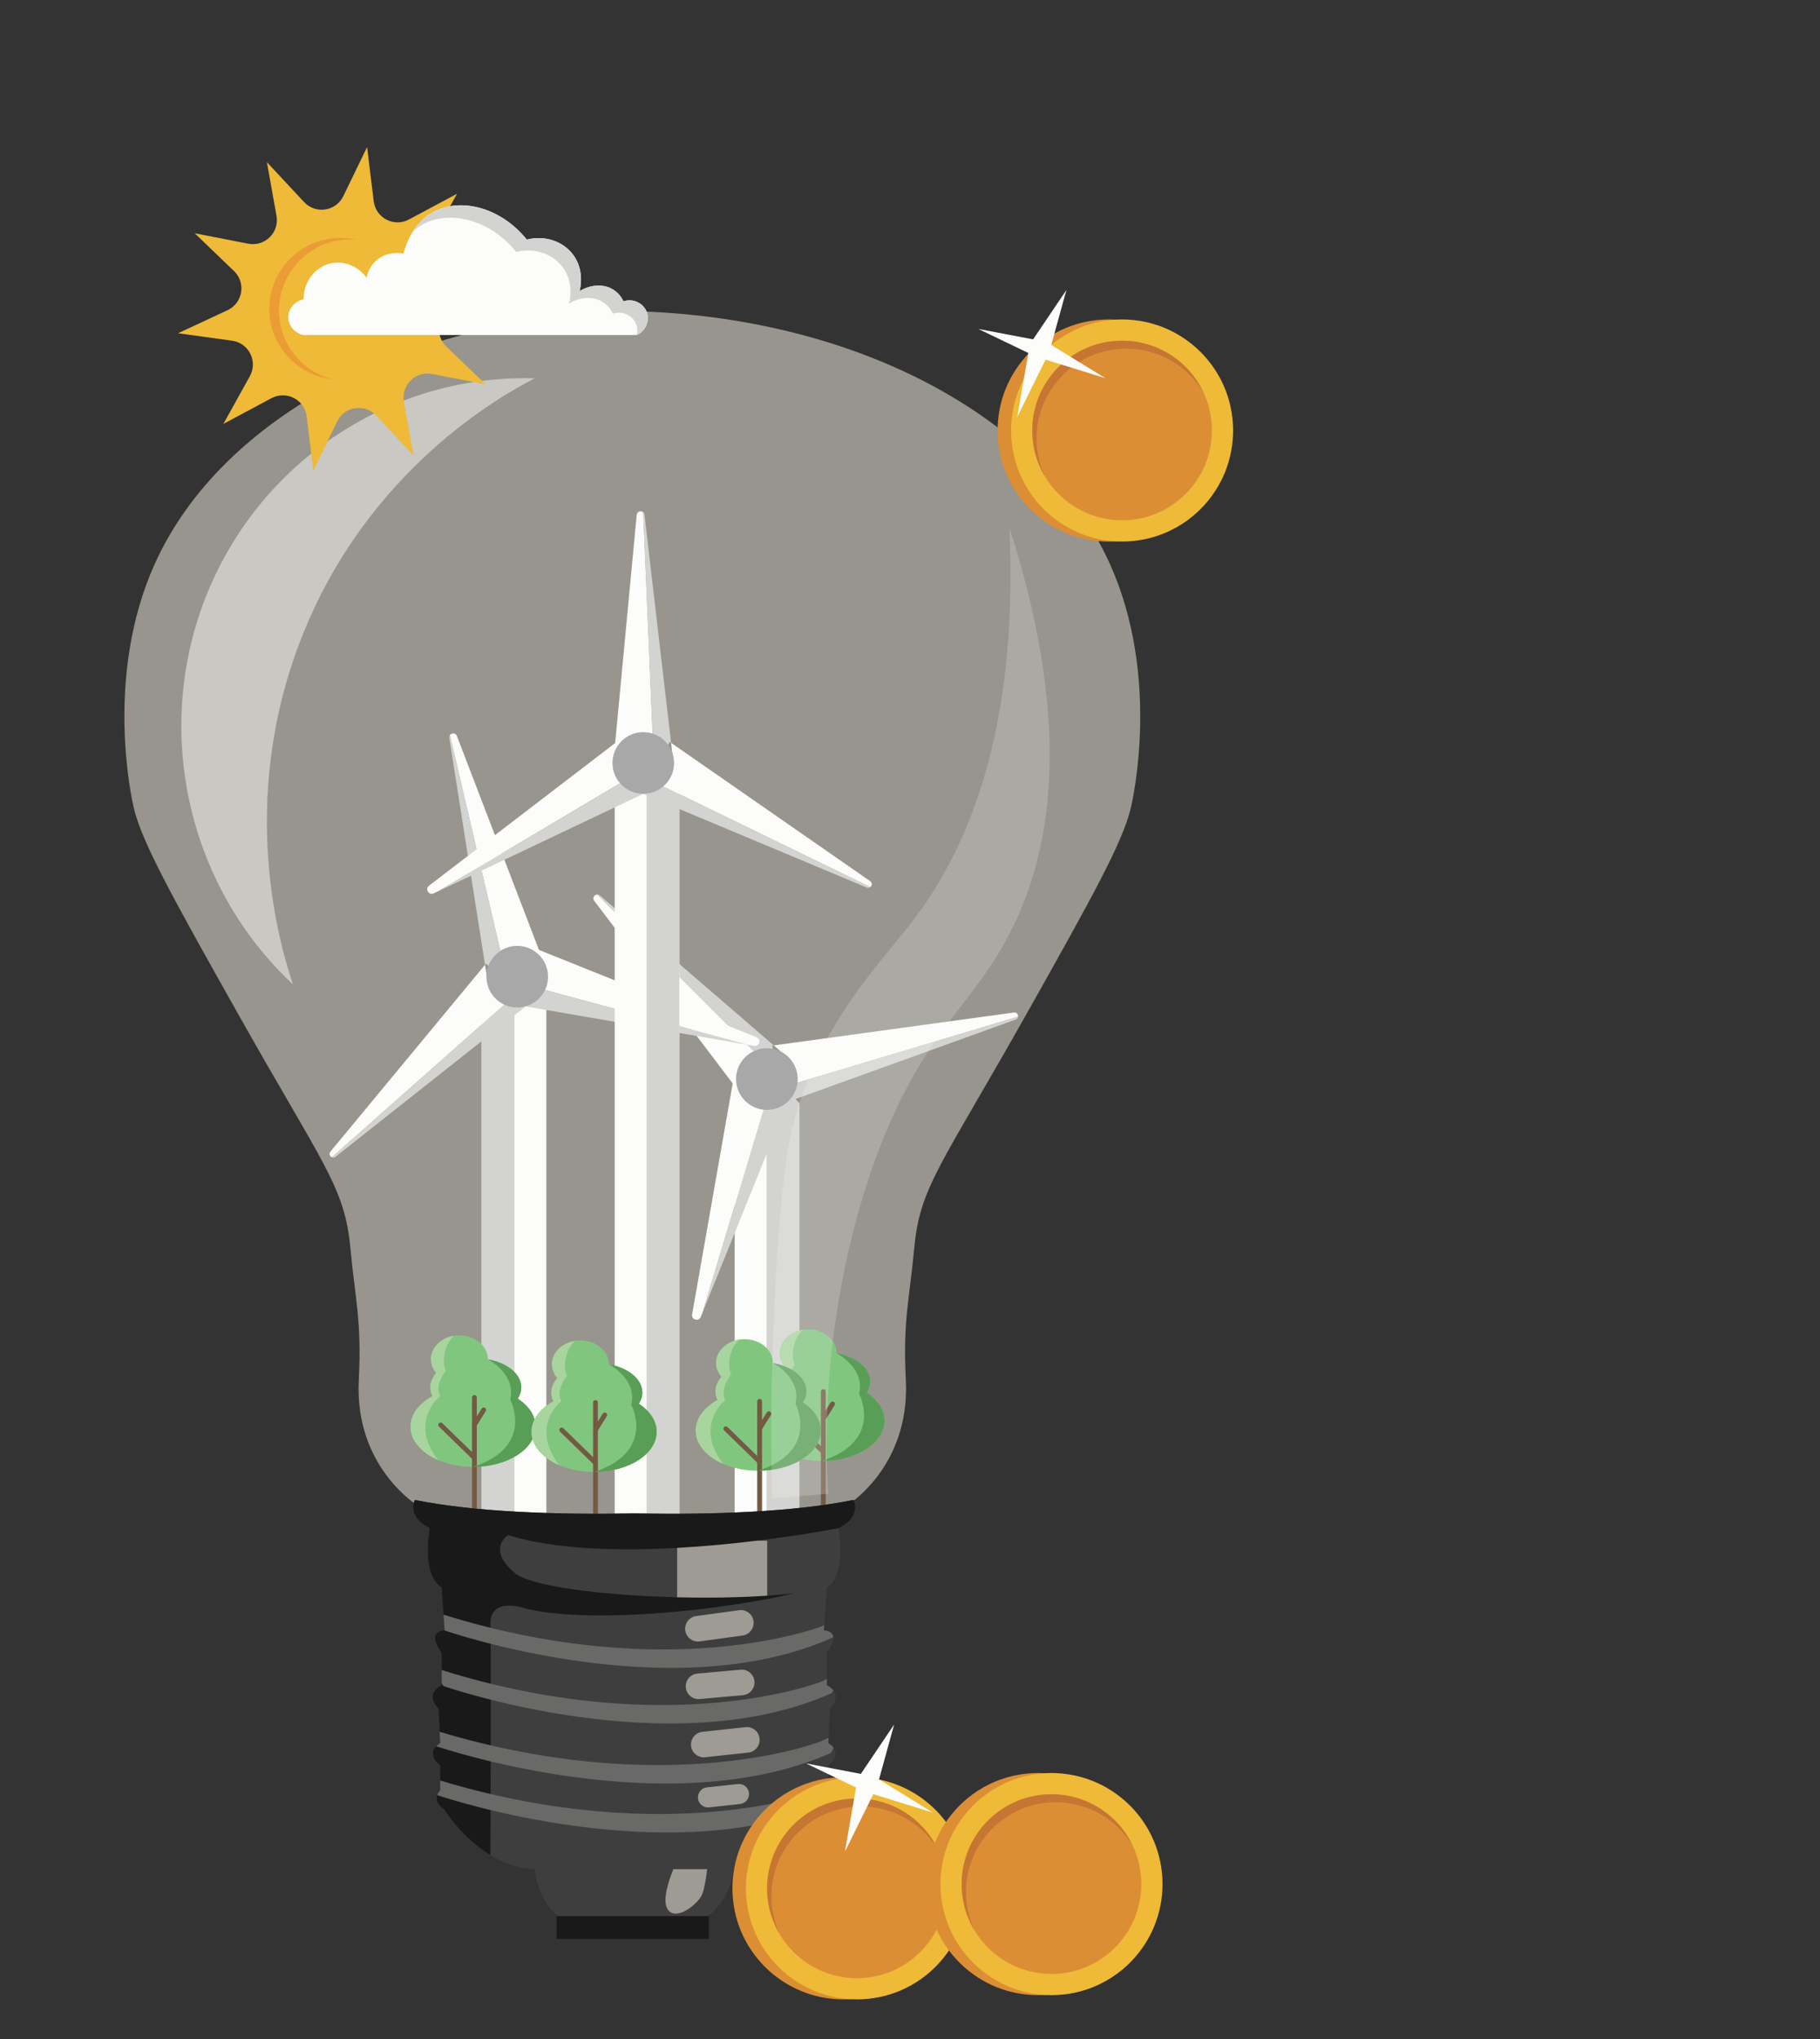 <?xml version="1.0" encoding="utf-8"?>
<!-- Generator: Adobe Illustrator 16.0.0, SVG Export Plug-In . SVG Version: 6.00 Build 0)  -->
<!DOCTYPE svg PUBLIC "-//W3C//DTD SVG 1.1//EN" "http://www.w3.org/Graphics/SVG/1.1/DTD/svg11.dtd">
<svg version="1.1" id="Calque_1" xmlns="http://www.w3.org/2000/svg" xmlns:xlink="http://www.w3.org/1999/xlink" x="0px" y="0px"
	 width="500px" height="560px" viewBox="0 0 500 560" enable-background="new 0 0 500 560" xml:space="preserve">
<rect x="0" y="0" width="500" height="560" fill="#333333" stroke="none"/>
<g opacity="0.5">
	<path fill="#FBF8E7" d="M310.647,221.978c-2.276,9.497-10.892,24.936-28.03,55.425c-23.946,42.601-29.9,48.407-31.462,65.446
		c-1.252,13.686-3.145,19.84-2.301,36.07c1.273,24.506-16.802,35.006-16.802,35.006c-15.834,2.125-31.666,4.25-47.499,6.373
		c-2.979-0.477-5.959-0.951-8.938-1.43c-0.238,0.357-0.477,0.715-0.715,1.072c0-0.119,0-0.238,0-0.357c0-0.121,0-0.236,0-0.357
		c-0.477,0.357-0.954,0.715-1.43,1.072c-2.384-0.596-4.767-1.191-7.151-1.789c-16.983-1.527-33.965-3.055-50.947-4.584
		c0,0-18.077-10.5-16.802-35.006c0.844-16.23-1.048-22.385-2.301-36.07c-1.561-17.039-7.517-22.846-31.462-65.446
		c-17.139-30.49-25.754-45.929-28.03-55.425c-0.57-2.382-8.225-36.144,5.733-67.096c18.442-40.897,70.593-67.97,131.174-69.426
		v-0.002c0.009,0,0.019,0.001,0.028,0.001s0.018-0.001,0.028-0.001v0.002c60.58,1.456,112.731,28.529,131.173,69.426
		C318.871,185.834,311.218,219.596,310.647,221.978z"/>
</g>
<g>
	<polygon fill="#FCFCFA" points="201.837,305.189 201.837,416.744 219.614,416.744 219.614,303.072 211.516,294.396 	"/>
	<path fill="#D3D4D1" d="M210.603,302.644v114.101h9.012V303.072l-6.662-7.135C211.898,297.042,211.051,299.126,210.603,302.644z"/>
	<path fill="#FCFCFA" d="M164.073,245.664c-0.774,0.03-1.419,0.955-0.825,1.739l40.08,52.835l8.097-7.44l-1.133-0.927
		L164.073,245.664z"/>
	<path fill="#D3D4D1" d="M212.13,287.174l0.438-0.06l-47.759-41.18c-0.234-0.203-0.492-0.281-0.736-0.271l46.218,46.207l1.133,0.927
		l1.665-1.531L212.13,287.174z"/>
	<path fill="#FCFCFA" d="M278.55,278.082l-65.981,9.033l2.601,2.241l-2.08,1.91l0.839,3.579l3.637,2.976l62.111-18.582
		C279.761,278.643,279.318,277.977,278.55,278.082z"/>
	<path fill="#D3D4D1" d="M213.928,294.845l1.872,7.988l63.226-22.817c0.4-0.145,0.604-0.451,0.65-0.777l-62.111,18.582
		L213.928,294.845z"/>
	<path fill="#FCFCFA" d="M201.377,297.055l-11.237,63.939c-0.258,1.469,1.818,2.064,2.377,0.682l0.536-1.324l18.138-60.368
		L201.377,297.055z"/>
	<polygon fill="#D3D4D1" points="211.19,299.983 193.053,360.352 216.788,301.655 	"/>
	<circle fill="#A9A8A8" cx="210.68" cy="296.355" r="8.466"/>
</g>
<g>
	<polygon fill="#FCFCFA" points="150.099,274.923 150.099,416.232 132.322,416.232 132.322,272.806 140.421,264.131 	"/>
	<path fill="#D3D4D1" d="M141.334,272.377v143.855h-9.012V272.806l6.662-7.137C140.037,266.777,140.885,268.86,141.334,272.377z"/>
	<path fill="#FCFCFA" d="M123.601,201.912c0.434-0.641,1.561-0.702,1.913,0.215l23.762,61.913l-10.593,2.958l-0.19-1.451
		L123.601,201.912z"/>
	<path fill="#D3D4D1" d="M133.532,264.633l-0.283,0.341l-9.806-62.293c-0.048-0.307,0.021-0.566,0.158-0.769l14.891,63.635
		l0.19,1.451l-2.177,0.609L133.532,264.633z"/>
	<path fill="#FCFCFA" d="M90.784,316.275l42.465-51.301l0.534,3.393l2.722-0.76l2.597,2.599l0.611,4.659l-48.54,42.978
		C90.622,317.6,90.289,316.873,90.784,316.275z"/>
	<path fill="#D3D4D1" d="M139.102,270.206l5.8,5.802l-52.727,41.691c-0.333,0.264-0.7,0.275-1.002,0.143l48.54-42.978
		L139.102,270.206z"/>
	<path fill="#FCFCFA" d="M147.596,260.706l60.253,24.167c1.387,0.555,0.797,2.633-0.674,2.378l-1.405-0.241l-60.86-16.42
		L147.596,260.706z"/>
	<polygon fill="#D3D4D1" points="144.911,270.59 205.771,287.01 143.379,276.227 	"/>
	<circle fill="#A9A8A8" cx="142.098" cy="268.242" r="8.465"/>
</g>
<g>
	<polygon fill="#FCFCFA" points="168.87,220.127 168.87,418.254 186.646,418.254 186.646,218.012 178.549,209.334 	"/>
	<path fill="#D3D4D1" d="M177.635,217.582v200.672h9.01V218.012l-6.66-7.137C178.932,211.982,178.084,214.065,177.635,217.582z"/>
	<path fill="#FCFCFA" d="M176.699,140.686c-0.589-0.501-1.691-0.256-1.783,0.722l-6.236,66.023h10.999l-0.208-1.449L176.699,140.686
		z"/>
	<path fill="#D3D4D1" d="M184.002,203.767l0.364,0.253l-7.308-62.637c-0.036-0.308-0.173-0.539-0.359-0.698l2.772,65.295
		l0.208,1.449h2.26L184.002,203.767z"/>
	<path fill="#FCFCFA" d="M239.063,242.011l-54.697-37.991l0.397,3.41h-2.825l-1.802,3.202l0.664,4.65l58.311,28.341
		C239.574,243.243,239.7,242.453,239.063,242.011z"/>
	<path fill="#D3D4D1" d="M180.136,210.632l-4.027,7.148l61.995,25.976c0.394,0.164,0.75,0.077,1.006-0.133L180.8,215.282
		L180.136,210.632z"/>
	<path fill="#FCFCFA" d="M169.399,203.767l-51.535,39.48c-1.184,0.907-0.058,2.75,1.291,2.11l1.287-0.613l54.202-32.181
		L169.399,203.767z"/>
	<polygon fill="#D3D4D1" points="174.644,212.564 120.442,244.745 177.635,217.582 	"/>
	<circle fill="#A9A8A8" cx="176.722" cy="209.546" r="8.465"/>
</g>
<path opacity="0.5" fill="#FCFCFA" d="M80.488,270.365c-29.318-27.35-38.699-70.623-23.425-107.74
	c14.988-36.423,50.816-59.868,89.824-58.716c-9.223,4.765-45.872,25.059-64.026,71.166
	C64.987,220.463,77.088,260.261,80.488,270.365z"/>
<g>
	<path fill="#EEBA37" d="M133.439,105.578l-14.712-2.867c-4.555-0.886-8.58,3.077-7.763,7.645l2.641,14.755l-10.218-10.966
		c-3.164-3.395-8.751-2.555-10.774,1.621l-6.537,13.488l-1.82-14.877c-0.563-4.607-5.577-7.21-9.669-5.021l-13.217,7.07
		l7.271-13.106c2.252-4.059-0.274-9.112-4.871-9.747l-14.849-2.048l13.588-6.328c4.206-1.96,5.133-7.534,1.787-10.749L53.487,64.064
		l14.712,2.867c4.555,0.887,8.581-3.078,7.763-7.646l-2.64-14.754L83.54,55.497c3.164,3.396,8.75,2.555,10.774-1.621l6.537-13.488
		l1.819,14.877c0.563,4.606,5.578,7.211,9.67,5.021l13.217-7.071l-7.273,13.106c-2.252,4.058,0.274,9.112,4.873,9.746l14.847,2.048
		l-13.587,6.329c-4.207,1.959-5.134,7.533-1.788,10.749L133.439,105.578z"/>
	<path fill="#EC9C34" d="M76.686,85.27c0-10.752,8.717-19.47,19.469-19.47c0.625,0,1.242,0.032,1.852,0.09
		c-1.458-0.349-2.978-0.538-4.543-0.538c-10.752,0-19.47,8.715-19.47,19.468c0,10.128,7.734,18.447,17.618,19.38
		C83.052,102.153,76.686,94.457,76.686,85.27z"/>
	<path fill="#EEBA37" d="M112.932,84.82c0-9.187-6.365-16.883-14.925-18.93c-0.609-0.058-1.226-0.09-1.852-0.09
		c-10.752,0-19.469,8.718-19.469,19.47c0,9.187,6.366,16.883,14.925,18.93c0.61,0.058,1.227,0.09,1.852,0.09
		C104.215,104.29,112.932,95.573,112.932,84.82z"/>
</g>
<g>
	<path fill="#81C67F" d="M142.262,384.131c0.613-0.949,0.953-1.988,0.953-3.08c0-3.701-3.901-6.816-9.206-7.746
		c0-0.01,0.001-0.021,0.001-0.033c0-3.602-3.499-6.523-7.813-6.523c-4.316,0-7.814,2.922-7.814,6.523
		c0,1.42,0.546,2.734,1.469,3.807c-1.042,1.172-1.64,2.527-1.64,3.973c0,0.838,0.2,1.645,0.57,2.404
		c-3.679,2.023-6.011,5.031-6.011,8.387c0,6.098,7.696,11.041,17.19,11.041c9.493,0,17.189-4.943,17.189-11.041
		C147.15,388.842,145.286,386.119,142.262,384.131z"/>
	<g>
		<path fill="#735A42" d="M130.337,418.852c-0.365,0-0.661-0.297-0.661-0.662v-34.379c0-0.365,0.295-0.658,0.661-0.658
			c0.364,0,0.66,0.293,0.66,0.658v34.379C130.998,418.555,130.701,418.852,130.337,418.852z"/>
	</g>
	<g>
		<path fill="#735A42" d="M130.337,401.035c-0.166,0-0.332-0.064-0.461-0.188l-9.285-9.035c-0.262-0.254-0.267-0.67-0.013-0.934
			c0.255-0.262,0.674-0.266,0.934-0.012l9.286,9.033c0.261,0.254,0.266,0.672,0.012,0.934
			C130.682,400.969,130.509,401.035,130.337,401.035z"/>
	</g>
	<g>
		<path fill="#735A42" d="M130.365,391.918c-0.12,0-0.24-0.033-0.349-0.102c-0.31-0.193-0.404-0.6-0.212-0.908l2.521-4.053
			c0.193-0.307,0.601-0.402,0.909-0.209c0.311,0.191,0.405,0.598,0.212,0.908l-2.52,4.049
			C130.801,391.807,130.585,391.918,130.365,391.918z"/>
	</g>
	<path fill="#599E56" d="M129.961,402.883c9.493,0,17.189-4.943,17.189-11.041c0-3-1.864-5.723-4.888-7.711
		c0.613-0.949,0.953-1.988,0.953-3.08c0-3.701-3.901-6.816-9.206-7.746c0,0,7.92,4.082,6.158,11.127
		C140.167,384.432,147.052,397.266,129.961,402.883z"/>
	<path fill="#A8D59E" d="M120.942,383.402c-1.761-2.934,1.614-7.043,1.614-7.043c-0.909-0.908-1.198-6.381,2.181-9.494
		c-3.617,0.572-6.354,3.221-6.354,6.406c0,1.42,0.546,2.734,1.469,3.807c-1.042,1.172-1.64,2.527-1.64,3.973
		c0,0.838,0.2,1.645,0.57,2.404c-3.679,2.023-6.011,5.031-6.011,8.387c0,3.809,3.004,7.168,7.571,9.152
		C112.116,390.271,120.942,383.402,120.942,383.402z"/>
</g>
<g>
	<path fill="#81C67F" d="M175.519,385.52c0.613-0.947,0.954-1.988,0.954-3.078c0-3.703-3.902-6.816-9.207-7.748
		c0-0.012,0.001-0.021,0.001-0.031c0-3.604-3.498-6.525-7.814-6.525c-4.315,0-7.813,2.922-7.813,6.525
		c0,1.42,0.546,2.734,1.469,3.805c-1.042,1.172-1.64,2.527-1.64,3.975c0,0.838,0.2,1.643,0.569,2.402
		c-3.679,2.025-6.011,5.031-6.011,8.387c0,6.1,7.696,11.041,17.189,11.041s17.19-4.941,17.19-11.041
		C180.408,390.232,178.543,387.51,175.519,385.52z"/>
	<g>
		<path fill="#735A42" d="M163.594,420.24c-0.364,0-0.66-0.295-0.66-0.66v-34.379c0-0.365,0.296-0.66,0.66-0.66
			c0.365,0,0.661,0.295,0.661,0.66v34.379C164.255,419.945,163.959,420.24,163.594,420.24z"/>
	</g>
	<g>
		<path fill="#735A42" d="M163.594,402.426c-0.165,0-0.332-0.064-0.46-0.189l-9.285-9.033c-0.262-0.256-0.267-0.674-0.013-0.936
			c0.254-0.26,0.673-0.266,0.934-0.012l9.286,9.035c0.262,0.254,0.267,0.672,0.013,0.932
			C163.938,402.357,163.767,402.426,163.594,402.426z"/>
	</g>
	<g>
		<path fill="#735A42" d="M163.622,393.307c-0.12,0-0.24-0.033-0.348-0.1c-0.31-0.191-0.405-0.6-0.212-0.908l2.521-4.051
			c0.193-0.311,0.601-0.404,0.91-0.213c0.311,0.193,0.404,0.6,0.212,0.908l-2.521,4.051
			C164.058,393.195,163.842,393.307,163.622,393.307z"/>
	</g>
	<path fill="#599E56" d="M163.218,404.271c9.494,0,17.19-4.941,17.19-11.041c0-2.998-1.865-5.721-4.889-7.711
		c0.613-0.949,0.954-1.988,0.954-3.078c0-3.703-3.902-6.816-9.207-7.748c0,0,7.919,4.082,6.159,11.129
		C173.425,385.822,180.309,398.656,163.218,404.271z"/>
	<path fill="#A8D59E" d="M154.199,384.795c-1.76-2.936,1.615-7.045,1.615-7.045c-0.909-0.91-1.199-6.383,2.181-9.494
		c-3.617,0.57-6.354,3.219-6.354,6.406c0,1.42,0.546,2.734,1.469,3.805c-1.042,1.172-1.64,2.527-1.64,3.975
		c0,0.838,0.2,1.643,0.569,2.402c-3.679,2.025-6.011,5.031-6.011,8.387c0,3.811,3.002,7.168,7.571,9.152
		C145.373,391.662,154.199,384.795,154.199,384.795z"/>
</g>
<g>
	<path fill="#81C67F" d="M238.106,382.49c0.613-0.947,0.954-1.988,0.954-3.076c0-3.703-3.901-6.818-9.207-7.748
		c0-0.01,0.001-0.021,0.001-0.033c0-3.604-3.498-6.525-7.813-6.525c-4.316,0-7.814,2.922-7.814,6.525
		c0,1.422,0.546,2.734,1.469,3.807c-1.041,1.172-1.64,2.527-1.64,3.975c0,0.836,0.2,1.643,0.571,2.402
		c-3.681,2.025-6.013,5.029-6.013,8.387c0,6.098,7.697,11.043,17.19,11.043s17.189-4.945,17.189-11.043
		C242.995,387.203,241.131,384.48,238.106,382.49z"/>
	<g>
		<path fill="#735A42" d="M226.182,417.211c-0.364,0-0.66-0.295-0.66-0.66v-34.377c0-0.367,0.296-0.662,0.66-0.662
			c0.365,0,0.66,0.295,0.66,0.662v34.377C226.842,416.916,226.547,417.211,226.182,417.211z"/>
	</g>
	<g>
		<path fill="#735A42" d="M226.182,399.395c-0.166,0-0.332-0.061-0.46-0.186l-9.285-9.033c-0.261-0.256-0.267-0.674-0.013-0.934
			c0.255-0.264,0.673-0.268,0.934-0.014l9.285,9.033c0.262,0.256,0.268,0.674,0.013,0.934
			C226.526,399.328,226.354,399.395,226.182,399.395z"/>
	</g>
	<g>
		<path fill="#735A42" d="M226.209,390.277c-0.119,0-0.239-0.031-0.348-0.1c-0.31-0.191-0.405-0.6-0.211-0.908l2.521-4.053
			c0.191-0.309,0.6-0.402,0.908-0.209c0.311,0.191,0.404,0.598,0.212,0.908l-2.521,4.051
			C226.646,390.168,226.431,390.277,226.209,390.277z"/>
	</g>
	<path fill="#599E56" d="M225.806,401.246c9.493,0,17.189-4.945,17.189-11.043c0-3-1.864-5.723-4.889-7.713
		c0.613-0.947,0.954-1.988,0.954-3.076c0-3.703-3.901-6.818-9.207-7.748c0,0,7.92,4.082,6.159,11.127
		C236.013,382.793,242.896,395.629,225.806,401.246z"/>
	<path fill="#A8D59E" d="M216.787,381.766c-1.762-2.936,1.614-7.045,1.614-7.045c-0.908-0.908-1.198-6.383,2.18-9.494
		c-3.615,0.572-6.354,3.221-6.354,6.406c0,1.422,0.546,2.734,1.469,3.807c-1.041,1.172-1.64,2.527-1.64,3.975
		c0,0.836,0.2,1.643,0.571,2.402c-3.681,2.025-6.013,5.029-6.013,8.387c0,3.811,3.003,7.168,7.572,9.152
		C207.96,388.635,216.787,381.766,216.787,381.766z"/>
</g>
<g>
	<path fill="#81C67F" d="M220.608,385.182c0.614-0.945,0.954-1.986,0.954-3.078c0-3.701-3.902-6.816-9.206-7.746
		c0-0.01,0.001-0.021,0.001-0.033c0-3.602-3.499-6.523-7.813-6.523c-4.315,0-7.813,2.922-7.813,6.523
		c0,1.422,0.546,2.734,1.468,3.807c-1.04,1.172-1.639,2.527-1.639,3.973c0,0.838,0.2,1.645,0.57,2.404
		c-3.68,2.025-6.011,5.033-6.011,8.387c0,6.098,7.695,11.041,17.189,11.041c9.493,0,17.189-4.943,17.189-11.041
		C225.498,389.895,223.634,387.174,220.608,385.182z"/>
	<g>
		<path fill="#735A42" d="M208.685,419.904c-0.364,0-0.661-0.297-0.661-0.66v-34.381c0-0.363,0.297-0.658,0.661-0.658
			s0.661,0.295,0.661,0.658v34.381C209.346,419.607,209.049,419.904,208.685,419.904z"/>
	</g>
	<g>
		<path fill="#735A42" d="M208.685,402.088c-0.166,0-0.333-0.064-0.461-0.188l-9.285-9.033c-0.261-0.254-0.267-0.672-0.014-0.936
			c0.256-0.262,0.674-0.266,0.936-0.012l9.285,9.033c0.261,0.254,0.267,0.672,0.012,0.934
			C209.028,402.021,208.856,402.088,208.685,402.088z"/>
	</g>
	<g>
		<path fill="#735A42" d="M208.712,392.971c-0.12,0-0.239-0.033-0.349-0.1c-0.311-0.193-0.404-0.6-0.212-0.91l2.521-4.051
			c0.192-0.309,0.601-0.404,0.909-0.211c0.312,0.191,0.405,0.598,0.213,0.908l-2.521,4.051
			C209.147,392.861,208.932,392.971,208.712,392.971z"/>
	</g>
	<path fill="#599E56" d="M208.309,403.936c9.493,0,17.189-4.943,17.189-11.041c0-3-1.864-5.721-4.89-7.713
		c0.614-0.945,0.954-1.986,0.954-3.078c0-3.701-3.902-6.816-9.206-7.746c0,0,7.92,4.084,6.158,11.127
		C218.515,385.484,225.398,398.32,208.309,403.936z"/>
	<path fill="#A8D59E" d="M199.29,384.459c-1.761-2.938,1.612-7.047,1.612-7.047c-0.905-0.908-1.196-6.381,2.182-9.492
		c-3.617,0.57-6.354,3.219-6.354,6.404c0,1.422,0.546,2.734,1.468,3.807c-1.04,1.172-1.639,2.527-1.639,3.973
		c0,0.838,0.2,1.645,0.57,2.404c-3.68,2.025-6.011,5.033-6.011,8.387c0,3.811,3.002,7.168,7.569,9.152
		C190.463,391.326,199.29,384.459,199.29,384.459z"/>
</g>
<path opacity="0.2" fill="#FCFCFA" d="M227.514,410.285c-0.547-9.207-0.727-21.383,0.594-35.584
	c2.884-31.021,11.239-53.537,13.635-59.707c12.372-31.869,25.216-38.545,35.571-58.5c10.624-20.475,18.349-54.388,0-111.574
	c2.566,56.18-11.64,88.202-26.085,107.353c-9.718,12.881-25.622,27.993-33.2,56.088c-1.029,3.816-3.063,12.166-4.743,39.803
	c-1.391,22.908-1.631,44.115-1.186,63.326C217.238,411.088,222.376,410.686,227.514,410.285z"/>
<g>
	<path fill="#FCFCFA" d="M83.41,92.012h91.543c2.383-1.087,3.555-3.77,2.795-6.115c-0.828-2.557-3.744-4.054-6.464-3.144
		c-0.415-0.858-1.263-2.265-2.863-3.244c-2.624-1.607-6.168-1.394-9.192,0.449c0.183-0.69,1.41-5.682-1.747-9.958
		c-2.784-3.773-7.852-5.458-12.753-4.193c-7.279-9.019-18.427-11.667-25.854-7.513c-5.69,3.184-7.547,9.438-8.037,11.355
		c-0.476-0.095-4.439-0.826-7.512,1.922c-1.942,1.737-2.468,3.917-2.621,4.717c-2.273-3.13-6.046-4.711-9.608-4.018
		c-4.392,0.855-7.747,5.028-7.687,9.957c-2.312,0.408-4.038,2.315-4.192,4.543C79.046,89.235,80.838,91.545,83.41,92.012z"/>
	<g>
		<path fill="#D3D4D1" d="M177.748,85.897c-0.828-2.558-3.744-4.054-6.464-3.144c-0.415-0.858-1.263-2.265-2.863-3.244
			c-2.624-1.607-6.168-1.394-9.191,0.449c0.182-0.69,1.409-5.682-1.748-9.958c-2.784-3.773-7.852-5.458-12.753-4.193
			c-7.279-9.019-18.427-11.667-25.854-7.513c-2.448,1.369-4.182,3.307-5.407,5.222c0.746-0.666,1.577-1.285,2.523-1.814
			c7.428-4.156,18.577-1.506,25.856,7.512c4.901-1.266,9.968,0.42,12.753,4.193c3.157,4.275,1.928,9.268,1.747,9.958
			c3.023-1.844,6.566-2.057,9.191-0.449c1.6,0.979,2.448,2.386,2.863,3.244c2.721-0.91,5.635,0.587,6.465,3.145
			c0.288,0.889,0.295,1.826,0.067,2.708h0.02C177.335,90.925,178.508,88.242,177.748,85.897z"/>
	</g>
</g>
<g>
	<path fill="#3E3E3E" d="M234.49,411.951c-16.518,3.336-38.608,4.066-59.416,3.719v-0.027c-0.277,0.008-0.558,0.01-0.835,0.014
		c-0.278-0.004-0.558-0.006-0.835-0.014v0.027c-20.808,0.348-42.898-0.383-59.417-3.719c0,0-2.443,4.479,4.073,7.738
		c0,0-2.443,12.625,3.258,16.291l0.814,11.809c0,0-5.294,0-0.814,6.109v8.959c0,0-4.886,2.037-0.814,6.516l0.407,9.367
		c0,0-4.479,2.443,0,6.109v6.922c0,0-2.851,2.443,1.222,5.295c0,0,9.774,15.883,24.842,16.289h26.43h1.671h26.429
		c15.067-0.406,24.843-16.289,24.843-16.289c4.072-2.852,1.221-5.295,1.221-5.295v-6.922c4.48-3.666,0-6.109,0-6.109l0.407-9.367
		c4.073-4.479-0.814-6.516-0.814-6.516v-8.959c4.48-6.109-0.813-6.109-0.813-6.109l0.813-11.809
		c5.702-3.666,3.259-16.291,3.259-16.291C236.935,416.43,234.49,411.951,234.49,411.951z"/>
	<path fill="#191919" d="M234.49,411.951c-16.518,3.336-38.608,4.066-59.416,3.719v-0.027c-0.277,0.008-0.558,0.01-0.835,0.014
		c-0.278-0.004-0.558-0.006-0.835-0.014v0.027c-20.808,0.348-42.898-0.383-59.417-3.719c0,0-2.443,4.479,4.073,7.738
		c0,0-2.443,12.625,3.258,16.291l0.814,11.809c0,0-5.294,0-0.814,6.109v8.959c0,0-4.886,2.037-0.814,6.516l0.407,9.367
		c0,0-4.479,2.443,0,6.109v6.922c0,0-2.851,2.443,1.222,5.295c0,0,4.695,7.621,12.587,12.439c0.034-6.4,0.282-55.438-0.003-63.143
		c-0.306-8.246,9.773-4.58,9.773-4.58c21.731,5.441,74.696-2.01,84.726-7.996c2.964-4.99,1.204-14.098,1.204-14.098
		C236.935,416.43,234.49,411.951,234.49,411.951z"/>
	<path fill="#3E3E3E" d="M230.419,419.689c0,0-59.051,11.709-90.816,1.934c0,0-6.109,3.666,1.833,10.387
		c7.941,6.717,65.771,9.162,85.725,3.971C232.862,432.314,230.419,419.689,230.419,419.689z"/>
	<path fill="#696968" d="M226.347,447.789l0.099-1.447l-0.71,0.328c0,0-41.504,16.217-103.902-3.217l0.299,4.336
		c0,0,62.369,21.789,106.658,1.934c0,0,0.051-0.061,0.13-0.164C228.643,447.801,226.347,447.789,226.347,447.789z"/>
	<path fill="#696968" d="M227.16,462.857v-1.715l-1.731,0.799c0,0-41.594,16.254-104.111-3.281v3.555l0.509,0.846
		c0,0,62.37,21.789,106.657,1.934c0,0,0.232-0.266,0.498-0.705C228.26,463.324,227.16,462.857,227.16,462.857z"/>
	<path fill="#696968" d="M227.567,478.74l0.064-1.477l-2.58,1.17c0,0-41.595,15.979-104.276-2.809l0.134,3.115
		c0,0-0.551,0.307-1.072,0.855c2.918,0.982,64.37,21.271,108.319,1.893c0,0,0.496-0.561,0.879-1.412
		C228.446,479.223,227.567,478.74,227.567,478.74z"/>
	<path fill="#696968" d="M228.265,495.012c0.89-1.877-0.697-3.24-0.697-3.24v-0.902l-2.211,1.004c0,0-41.671,16.008-104.446-2.859
		v2.758c0,0-0.55,0.473-0.822,1.244C122.274,493.756,184.05,514.365,228.265,495.012z"/>
	<g opacity="0.5">
		<path fill="#FBF8E7" d="M186.028,438.676c8.58,0.215,17.213,0.086,24.74-0.432V423.15h-2.895
			c-6.547,0.801-14.043,1.543-21.846,1.975V438.676z"/>
	</g>
	<g opacity="0.5">
		<path fill="#FBF8E7" d="M204.012,449.188l-11.8,1.617c-1.915,0.262-3.695-1.09-3.957-3.004l0,0
			c-0.265-1.912,1.088-3.693,3.002-3.957l11.803-1.615c1.914-0.264,3.694,1.088,3.956,3.004l0,0
			C207.277,447.146,205.927,448.926,204.012,449.188z"/>
	</g>
	<g opacity="0.5">
		<path fill="#FBF8E7" d="M204.084,465.57l-11.863,1.064c-1.927,0.172-3.641-1.264-3.813-3.188l0,0
			c-0.172-1.924,1.261-3.639,3.186-3.811l11.864-1.063c1.924-0.172,3.64,1.26,3.813,3.184l0,0
			C207.442,463.682,206.009,465.396,204.084,465.57z"/>
	</g>
	<g opacity="0.5">
		<path fill="#FBF8E7" d="M205.563,481.334l-11.842,1.287c-1.922,0.209-3.663-1.193-3.871-3.113l0,0
			c-0.207-1.922,1.193-3.664,3.114-3.871l11.842-1.285c1.92-0.207,3.662,1.191,3.871,3.111l0,0
			C208.886,479.385,207.484,481.125,205.563,481.334z"/>
	</g>
	<g opacity="0.5">
		<path fill="#FBF8E7" d="M203.317,495.463l-8.52,0.924c-1.512,0.164-2.881-0.936-3.046-2.447l0,0
			c-0.164-1.51,0.938-2.881,2.448-3.045l8.521-0.924c1.51-0.164,2.88,0.938,3.044,2.449l0,0
			C205.931,493.93,204.828,495.299,203.317,495.463z"/>
	</g>
	<path fill="#3E3E3E" d="M146.974,513.355h54.53c-0.232,2.117-0.986,6.059-3.869,9.773c-1.084,1.398-2.234,2.465-3.259,3.26
		c-13.709,0-27.42,0-41.131,0c-1.354-1.273-3.469-3.609-4.887-7.127C147.431,516.963,147.095,514.883,146.974,513.355z"/>
	<g opacity="0.5">
		<path fill="#FBF8E7" d="M184.984,513.355c-1.291,3.195-3.135,8.727-1.552,11.049c2.289,3.359,8.094-1.377,9.315-3.818
			c0.733-1.467,1.244-4.795,1.537-7.23H184.984z"/>
	</g>
	<rect x="152.889" y="526.236" fill="#191919" width="41.845" height="6.26"/>
</g>
<g>
	<path fill="#DC8E35" d="M333.36,128.307c0.165-0.471,0.318-0.947,0.46-1.428c0-0.001,0.001-0.003,0.001-0.004
		c0.287-0.966,0.523-1.953,0.714-2.958l0,0v-0.001c0.086-0.46,0.164-0.923,0.229-1.39c0-0.002,0-0.003,0-0.005
		c0.065-0.458,0.121-0.918,0.165-1.382c0.01-0.098,0.015-0.199,0.023-0.297c0.03-0.374,0.063-0.747,0.081-1.125
		c0.023-0.491,0.037-0.984,0.037-1.481c0-0.544-0.016-1.087-0.044-1.625c-0.003-0.066-0.011-0.132-0.016-0.198
		c-0.028-0.479-0.064-0.956-0.114-1.428c-0.003-0.026-0.007-0.051-0.01-0.077c-0.114-1.048-0.281-2.079-0.5-3.092v0
		c0-0.003,0-0.005-0.001-0.007c-0.201-0.94-0.442-1.865-0.729-2.771c-0.001-0.006-0.005-0.011-0.006-0.017
		c-0.141-0.446-0.291-0.889-0.451-1.325c-0.153-0.418-0.317-0.832-0.489-1.24c-0.208-0.497-0.429-0.989-0.661-1.473
		c-0.002-0.002-0.004-0.005-0.004-0.008c-0.659-1.365-1.421-2.672-2.27-3.916l0,0l-0.001-0.001c-0.538-0.788-1.11-1.55-1.717-2.282
		c-0.018-0.021-0.034-0.039-0.052-0.059c-0.287-0.344-0.579-0.683-0.881-1.014c-0.3-0.331-0.607-0.652-0.922-0.967
		c-0.393-0.395-0.795-0.78-1.21-1.153c-0.062-0.055-0.126-0.108-0.188-0.163c-0.342-0.304-0.689-0.601-1.044-0.889
		c-0.037-0.029-0.074-0.057-0.109-0.086c-0.392-0.314-0.791-0.62-1.198-0.915c-0.006-0.005-0.014-0.008-0.02-0.013
		c-0.815-0.592-1.662-1.142-2.536-1.652c0,0,0,0-0.002,0c-0.408-0.238-0.822-0.468-1.243-0.687
		c-0.004-0.002-0.008-0.003-0.012-0.006c-0.419-0.217-0.842-0.427-1.271-0.625c-0.005-0.003-0.011-0.005-0.017-0.007
		c-0.881-0.408-1.783-0.775-2.707-1.098c-0.003-0.001-0.006-0.001-0.008-0.002c-2.279-0.797-4.681-1.335-7.172-1.57
		c-0.095-0.009-0.189-0.014-0.285-0.021c-0.377-0.032-0.756-0.064-1.138-0.082c-0.465-0.023-0.934-0.034-1.404-0.036
		c-0.025,0-0.05-0.001-0.076-0.001c-0.545,0-1.087,0.015-1.627,0.043c-0.059,0.003-0.118,0.009-0.178,0.014
		c-0.485,0.028-0.968,0.066-1.447,0.117c-0.021,0.003-0.041,0.005-0.063,0.008c-2.513,0.271-4.933,0.845-7.226,1.689
		c-0.36,0.131-0.714,0.275-1.067,0.421c-0.556,0.228-1.105,0.469-1.644,0.729c-0.003,0.001-0.004,0.002-0.008,0.003
		c-2.23,1.079-4.311,2.422-6.198,3.987c-0.026,0.021-0.05,0.045-0.076,0.067c-0.338,0.282-0.672,0.569-0.998,0.866
		c-0.353,0.321-0.698,0.65-1.035,0.987c-0.001,0.002-0.002,0.003-0.005,0.004l0,0l0,0c-0.368,0.371-0.729,0.751-1.08,1.141
		c-0.056,0.062-0.108,0.126-0.163,0.189c-0.304,0.341-0.601,0.689-0.89,1.044c-0.027,0.036-0.056,0.073-0.085,0.109
		c-0.314,0.392-0.618,0.791-0.914,1.197c-0.004,0.008-0.01,0.016-0.016,0.022c-0.313,0.432-0.613,0.873-0.903,1.321
		c0,0,0,0.001-0.001,0.001c0,0,0,0.001,0,0.002c-0.258,0.397-0.506,0.8-0.743,1.209c-0.001,0.001-0.002,0.002-0.002,0.002
		c-0.238,0.408-0.468,0.821-0.687,1.242c-0.002,0.005-0.006,0.01-0.008,0.015c-0.217,0.417-0.426,0.839-0.623,1.266
		c-0.003,0.007-0.007,0.016-0.011,0.024c-0.198,0.428-0.386,0.86-0.565,1.299v0c0,0,0,0.001-0.001,0.003
		c-0.188,0.46-0.363,0.927-0.528,1.4c-0.002,0.001-0.003,0.004-0.003,0.006c-0.165,0.472-0.318,0.95-0.462,1.432l-0.001,0.001
		c-0.283,0.967-0.521,1.954-0.712,2.96v0v0.002c-0.088,0.46-0.164,0.922-0.23,1.389c0,0.001-0.001,0.003-0.001,0.006
		c-0.063,0.457-0.12,0.917-0.164,1.38c-0.01,0.103-0.015,0.206-0.022,0.308c-0.032,0.371-0.063,0.741-0.081,1.114
		c-0.024,0.491-0.037,0.986-0.037,1.483c0,0.544,0.017,1.086,0.044,1.624c0.003,0.066,0.011,0.132,0.014,0.198
		c0.028,0.479,0.065,0.956,0.116,1.428c0.003,0.026,0.007,0.051,0.01,0.077c0.22,2.023,0.635,3.986,1.23,5.871
		c0.003,0.008,0.005,0.015,0.007,0.023c0.142,0.443,0.289,0.884,0.45,1.318c0.147,0.407,0.309,0.808,0.474,1.206
		c0.214,0.509,0.438,1.012,0.677,1.506c0.004,0.007,0.008,0.015,0.011,0.022c0.657,1.36,1.417,2.663,2.262,3.901v0
		c0.001,0.003,0.004,0.004,0.005,0.007c0.537,0.786,1.108,1.545,1.714,2.277c0.015,0.019,0.032,0.036,0.048,0.055
		c0.288,0.346,0.581,0.687,0.884,1.019c0.322,0.354,0.652,0.701,0.989,1.038c0.004,0.003,0.005,0.004,0.008,0.007
		c0.368,0.368,0.748,0.725,1.134,1.074c0.063,0.057,0.128,0.109,0.19,0.166c0.343,0.302,0.688,0.599,1.044,0.887
		c0.035,0.029,0.072,0.057,0.108,0.085c0.392,0.314,0.792,0.62,1.199,0.916c0.006,0.004,0.011,0.009,0.018,0.012
		c0.816,0.591,1.664,1.142,2.537,1.652c0.001,0,0.002,0,0.003,0.001c0.407,0.237,0.822,0.466,1.242,0.686
		c0.004,0.002,0.009,0.005,0.015,0.007c0.417,0.218,0.839,0.425,1.266,0.623c0.008,0.004,0.016,0.007,0.024,0.011
		c0.428,0.198,0.86,0.387,1.299,0.565v0c0.001,0.001,0.002,0.001,0.002,0.001c0.462,0.188,0.928,0.363,1.399,0.529
		c0.005,0,0.008,0.001,0.012,0.003c0.472,0.165,0.947,0.318,1.429,0.46l0,0c1.412,0.417,2.864,0.734,4.353,0.944
		c0.002,0,0.003,0.001,0.005,0.001c0.458,0.064,0.917,0.121,1.383,0.165c0.099,0.01,0.198,0.014,0.297,0.022
		c0.374,0.032,0.747,0.063,1.124,0.082c0.492,0.024,0.985,0.038,1.482,0.038c0.545,0,1.086-0.017,1.625-0.044
		c0.065-0.003,0.131-0.011,0.196-0.015c0.479-0.028,0.957-0.065,1.43-0.115c0.024-0.003,0.047-0.006,0.07-0.01
		c1.051-0.113,2.083-0.281,3.099-0.499l0,0h0.001c0.942-0.201,1.869-0.444,2.776-0.731c0.007-0.002,0.012-0.004,0.018-0.006
		c0.445-0.142,0.889-0.291,1.325-0.452c0.377-0.138,0.749-0.287,1.117-0.44c0.54-0.223,1.073-0.457,1.595-0.709
		c0.006-0.002,0.01-0.006,0.016-0.008c2.228-1.078,4.305-2.419,6.191-3.984c0.019-0.016,0.036-0.032,0.055-0.048
		c0.346-0.288,0.688-0.581,1.02-0.885c0.354-0.321,0.701-0.651,1.038-0.99c0.371-0.37,0.729-0.751,1.081-1.14
		c0.056-0.062,0.109-0.126,0.164-0.189c0.304-0.342,0.599-0.688,0.887-1.043c0.03-0.037,0.058-0.075,0.088-0.112
		c0.313-0.391,0.618-0.79,0.913-1.196c0.005-0.008,0.01-0.014,0.015-0.021c0.313-0.432,0.614-0.873,0.905-1.322c0,0,0,0,0.001,0
		c0-0.001,0-0.001,0-0.003c0.257-0.396,0.505-0.798,0.743-1.207c0.001-0.003,0.002-0.005,0.004-0.007
		c0.236-0.406,0.464-0.819,0.683-1.238c0.004-0.006,0.007-0.012,0.01-0.019c0.217-0.416,0.425-0.837,0.623-1.263
		c0.003-0.008,0.007-0.016,0.01-0.023c0.198-0.428,0.387-0.86,0.564-1.299c0,0,0.001-0.001,0.001-0.001
		c0-0.001,0.002-0.004,0.003-0.005c0.186-0.46,0.362-0.926,0.527-1.396C333.358,128.314,333.359,128.312,333.36,128.307z"/>
	<path fill="#EEBA37" d="M337.062,128.307c0.165-0.471,0.318-0.947,0.461-1.428c0-0.001,0-0.003,0.001-0.004
		c0.284-0.966,0.523-1.953,0.713-2.958l0,0v-0.001c0.086-0.46,0.164-0.923,0.229-1.39c0.001-0.002,0.001-0.003,0.001-0.005
		c0.063-0.458,0.12-0.918,0.165-1.382c0.009-0.098,0.015-0.199,0.022-0.297c0.031-0.374,0.062-0.747,0.081-1.125
		c0.023-0.491,0.037-0.984,0.037-1.481c0-0.544-0.016-1.087-0.043-1.625c-0.005-0.066-0.012-0.132-0.017-0.198
		c-0.028-0.479-0.064-0.956-0.113-1.428c-0.004-0.026-0.008-0.051-0.011-0.077c-0.114-1.048-0.282-2.079-0.498-3.092v0
		c-0.002-0.003-0.002-0.005-0.003-0.007c-0.201-0.94-0.443-1.865-0.729-2.771c-0.002-0.006-0.005-0.011-0.006-0.017
		c-0.141-0.446-0.291-0.889-0.452-1.325c-0.152-0.418-0.315-0.832-0.487-1.24c-0.208-0.497-0.43-0.989-0.662-1.473
		c-0.001-0.002-0.003-0.005-0.004-0.008c-0.661-1.365-1.42-2.672-2.27-3.916l0,0c0,0,0-0.001-0.001-0.001
		c-0.537-0.788-1.109-1.55-1.717-2.282c-0.017-0.021-0.035-0.039-0.052-0.059c-0.286-0.344-0.579-0.683-0.88-1.014
		c-0.3-0.331-0.608-0.652-0.923-0.967c-0.392-0.395-0.796-0.78-1.209-1.153c-0.063-0.055-0.127-0.108-0.189-0.163
		c-0.341-0.304-0.689-0.601-1.044-0.889c-0.036-0.029-0.073-0.057-0.109-0.086c-0.392-0.314-0.791-0.62-1.198-0.915
		c-0.007-0.005-0.013-0.008-0.019-0.013c-0.816-0.592-1.662-1.142-2.536-1.652h-0.002c-0.409-0.238-0.823-0.468-1.244-0.687
		c-0.003-0.002-0.008-0.003-0.012-0.006c-0.418-0.217-0.841-0.427-1.271-0.625c-0.005-0.003-0.011-0.005-0.016-0.007
		c-0.882-0.408-1.783-0.775-2.708-1.098c-0.002-0.001-0.006-0.001-0.007-0.002c-2.28-0.797-4.682-1.335-7.172-1.57
		c-0.095-0.009-0.19-0.014-0.286-0.021c-0.377-0.032-0.756-0.064-1.137-0.082c-0.467-0.023-0.935-0.034-1.405-0.036
		c-0.026,0-0.051-0.001-0.076-0.001c-0.546,0-1.087,0.015-1.626,0.043c-0.06,0.003-0.118,0.009-0.179,0.014
		c-0.485,0.028-0.968,0.066-1.447,0.117c-0.021,0.003-0.041,0.005-0.063,0.008c-2.512,0.271-4.933,0.845-7.225,1.689
		c-0.361,0.131-0.715,0.275-1.068,0.421c-0.556,0.228-1.105,0.469-1.644,0.729c-0.003,0.001-0.004,0.002-0.008,0.003
		c-2.231,1.079-4.311,2.422-6.198,3.987c-0.026,0.021-0.05,0.045-0.076,0.067c-0.338,0.282-0.672,0.569-0.997,0.866
		c-0.354,0.321-0.698,0.65-1.036,0.987c-0.001,0.002-0.003,0.003-0.004,0.004h-0.001l0,0c-0.37,0.371-0.729,0.751-1.08,1.141
		c-0.056,0.062-0.107,0.126-0.162,0.189c-0.305,0.341-0.601,0.689-0.89,1.044c-0.028,0.036-0.057,0.073-0.086,0.109
		c-0.313,0.392-0.618,0.791-0.913,1.197c-0.004,0.008-0.011,0.016-0.016,0.022c-0.313,0.432-0.614,0.873-0.903,1.321l-0.001,0.001
		c-0.001,0-0.001,0.001-0.001,0.002c-0.258,0.397-0.505,0.8-0.744,1.209c0,0.001,0,0.002-0.002,0.002
		c-0.238,0.408-0.467,0.821-0.685,1.242c-0.002,0.005-0.006,0.01-0.009,0.015c-0.217,0.417-0.425,0.839-0.623,1.266
		c-0.003,0.007-0.006,0.016-0.011,0.024c-0.198,0.428-0.386,0.86-0.564,1.299v0c0,0-0.001,0.001-0.001,0.003
		c-0.188,0.46-0.364,0.927-0.528,1.4c-0.002,0.001-0.003,0.004-0.005,0.006c-0.164,0.472-0.317,0.95-0.461,1.432v0.001
		c-0.285,0.967-0.522,1.954-0.712,2.96l-0.001,0v0.002c-0.087,0.46-0.164,0.922-0.23,1.389c0,0.001,0,0.003-0.001,0.006
		c-0.063,0.457-0.119,0.917-0.164,1.38c-0.01,0.103-0.016,0.206-0.022,0.308c-0.031,0.371-0.063,0.741-0.081,1.114
		c-0.024,0.491-0.037,0.986-0.037,1.483c0,0.544,0.016,1.086,0.043,1.624c0.004,0.066,0.012,0.132,0.016,0.198
		c0.028,0.479,0.065,0.956,0.115,1.428c0.003,0.026,0.007,0.051,0.01,0.077c0.22,2.023,0.635,3.986,1.229,5.871
		c0.003,0.008,0.006,0.015,0.009,0.023c0.142,0.443,0.288,0.884,0.449,1.318c0.148,0.407,0.309,0.808,0.475,1.206
		c0.214,0.509,0.437,1.012,0.676,1.506c0.004,0.007,0.007,0.015,0.011,0.022c0.658,1.36,1.417,2.663,2.262,3.901l0.001,0
		c0.001,0.003,0.004,0.004,0.005,0.007c0.536,0.786,1.107,1.545,1.714,2.277c0.014,0.019,0.031,0.036,0.047,0.055
		c0.287,0.346,0.582,0.687,0.884,1.019c0.322,0.354,0.652,0.701,0.989,1.038c0.004,0.003,0.006,0.004,0.008,0.007
		c0.369,0.368,0.747,0.725,1.135,1.074c0.063,0.057,0.127,0.109,0.189,0.166c0.343,0.302,0.688,0.599,1.044,0.887
		c0.036,0.029,0.072,0.057,0.109,0.085c0.391,0.314,0.791,0.62,1.198,0.916c0.007,0.004,0.013,0.009,0.019,0.012
		c0.815,0.591,1.662,1.142,2.536,1.652c0.001,0,0.002,0,0.003,0.001c0.408,0.237,0.822,0.466,1.242,0.686
		c0.004,0.002,0.009,0.005,0.014,0.007c0.417,0.218,0.839,0.425,1.267,0.623c0.008,0.004,0.017,0.007,0.024,0.011
		c0.428,0.198,0.861,0.387,1.3,0.565v0c0,0.001,0.001,0.001,0.001,0.001c0.462,0.188,0.928,0.363,1.4,0.529
		c0.004,0,0.007,0.001,0.01,0.003c0.473,0.165,0.949,0.318,1.431,0.46l0,0c1.411,0.417,2.863,0.734,4.352,0.944
		c0.002,0,0.004,0.001,0.005,0.001c0.458,0.064,0.918,0.121,1.383,0.165c0.098,0.01,0.199,0.014,0.297,0.022
		c0.374,0.032,0.748,0.063,1.124,0.082c0.491,0.024,0.985,0.038,1.482,0.038c0.546,0,1.087-0.017,1.625-0.044
		c0.065-0.003,0.131-0.011,0.196-0.015c0.479-0.028,0.957-0.065,1.43-0.115c0.024-0.003,0.048-0.006,0.071-0.01
		c1.049-0.113,2.083-0.281,3.099-0.499l0,0l0,0c0.943-0.201,1.869-0.444,2.777-0.731c0.006-0.002,0.012-0.004,0.017-0.006
		c0.446-0.142,0.89-0.291,1.325-0.452c0.378-0.138,0.749-0.287,1.118-0.44c0.539-0.223,1.072-0.457,1.594-0.709
		c0.006-0.002,0.01-0.006,0.016-0.008c2.229-1.078,4.306-2.419,6.191-3.984c0.019-0.016,0.036-0.032,0.055-0.048
		c0.346-0.288,0.687-0.581,1.019-0.885c0.355-0.321,0.702-0.651,1.04-0.99c0.37-0.37,0.729-0.751,1.08-1.14
		c0.056-0.062,0.108-0.126,0.163-0.189c0.305-0.342,0.601-0.688,0.889-1.043c0.029-0.037,0.058-0.075,0.088-0.112
		c0.313-0.391,0.618-0.79,0.913-1.196c0.004-0.008,0.009-0.014,0.015-0.021c0.312-0.432,0.614-0.873,0.904-1.322c0,0,0,0,0.001,0
		c0.001-0.001,0.001-0.001,0.001-0.003c0.256-0.396,0.503-0.798,0.743-1.207c0.001-0.003,0.001-0.005,0.003-0.007
		c0.236-0.406,0.464-0.819,0.683-1.238c0.004-0.006,0.007-0.012,0.01-0.019c0.218-0.416,0.425-0.837,0.623-1.263
		c0.003-0.008,0.007-0.016,0.01-0.023c0.198-0.428,0.387-0.86,0.564-1.299c0,0,0-0.001,0-0.001c0.003-0.001,0.003-0.004,0.004-0.005
		c0.187-0.46,0.362-0.926,0.527-1.396C337.06,128.314,337.062,128.312,337.062,128.307z"/>
	<path fill="#DC8E35" d="M331.558,126.381c0.133-0.381,0.257-0.766,0.371-1.155c0,0,0-0.002,0.002-0.003
		c0.229-0.782,0.422-1.58,0.575-2.393l0,0v-0.001c0.071-0.372,0.134-0.747,0.187-1.123c0.001-0.002,0.001-0.003,0.001-0.004
		c0.052-0.371,0.097-0.743,0.133-1.119c0.007-0.079,0.012-0.16,0.018-0.241c0.025-0.302,0.052-0.604,0.066-0.91
		c0.02-0.397,0.03-0.796,0.03-1.198c0-0.44-0.014-0.879-0.036-1.313c-0.002-0.054-0.009-0.107-0.012-0.161
		c-0.023-0.387-0.053-0.772-0.094-1.155c-0.002-0.021-0.005-0.042-0.007-0.063c-0.093-0.847-0.229-1.681-0.404-2.501v0
		c0-0.002,0-0.003-0.001-0.004c-0.163-0.761-0.359-1.509-0.59-2.242c-0.002-0.004-0.003-0.008-0.006-0.013
		c-0.113-0.361-0.233-0.718-0.364-1.073c-0.125-0.337-0.257-0.67-0.395-1.001c-0.17-0.403-0.349-0.801-0.537-1.192
		c-0.001-0.001-0.001-0.004-0.003-0.005c-0.534-1.105-1.149-2.162-1.834-3.167l0,0c0,0,0,0-0.001-0.001
		c-0.435-0.637-0.898-1.254-1.39-1.845c-0.014-0.017-0.027-0.032-0.041-0.049c-0.232-0.277-0.469-0.553-0.712-0.82
		s-0.493-0.527-0.746-0.783c-0.317-0.319-0.644-0.63-0.978-0.932c-0.051-0.046-0.102-0.087-0.152-0.132
		c-0.276-0.246-0.558-0.486-0.846-0.718c-0.029-0.024-0.06-0.046-0.089-0.07c-0.316-0.254-0.641-0.5-0.969-0.739
		c-0.005-0.003-0.011-0.007-0.015-0.01c-0.66-0.479-1.346-0.924-2.054-1.336v0c-0.33-0.193-0.666-0.378-1.007-0.556
		c-0.003-0.001-0.005-0.003-0.009-0.004c-0.338-0.177-0.681-0.346-1.028-0.506c-0.003-0.002-0.008-0.004-0.012-0.006
		c-0.713-0.33-1.442-0.626-2.19-0.888c-0.002-0.001-0.004-0.002-0.006-0.002c-1.845-0.645-3.787-1.08-5.802-1.27
		c-0.075-0.006-0.153-0.01-0.229-0.018c-0.306-0.025-0.611-0.051-0.92-0.065c-0.377-0.019-0.756-0.028-1.137-0.03
		c-0.021,0-0.04-0.001-0.062-0.001c-0.44,0-0.879,0.013-1.314,0.036c-0.049,0.003-0.097,0.009-0.145,0.011
		c-0.392,0.023-0.782,0.053-1.171,0.094c-0.017,0.002-0.033,0.005-0.051,0.007c-2.032,0.22-3.991,0.684-5.845,1.366
		c-0.291,0.107-0.578,0.223-0.862,0.34c-0.45,0.186-0.896,0.379-1.331,0.59c-0.001,0.001-0.004,0.001-0.005,0.003
		c-1.805,0.872-3.486,1.958-5.015,3.224c-0.021,0.017-0.04,0.036-0.062,0.053c-0.273,0.229-0.544,0.461-0.807,0.7
		c-0.286,0.26-0.564,0.526-0.837,0.798c-0.001,0.001-0.002,0.003-0.003,0.003l0,0l0,0c-0.3,0.3-0.591,0.608-0.874,0.922
		c-0.045,0.05-0.088,0.103-0.133,0.153c-0.245,0.276-0.485,0.559-0.719,0.845c-0.023,0.029-0.046,0.059-0.069,0.089
		c-0.255,0.316-0.5,0.639-0.738,0.967c-0.005,0.007-0.009,0.012-0.014,0.019c-0.253,0.349-0.497,0.706-0.73,1.068l-0.001,0.001
		c0,0,0,0.001,0,0.001c-0.208,0.321-0.408,0.647-0.602,0.978c-0.001,0.001-0.002,0.001-0.002,0.003
		c-0.192,0.33-0.378,0.665-0.555,1.003c-0.001,0.004-0.005,0.008-0.006,0.014c-0.176,0.337-0.345,0.678-0.505,1.023
		c-0.003,0.006-0.005,0.012-0.008,0.019c-0.16,0.346-0.313,0.697-0.458,1.051v0c0,0,0,0.001,0,0.001
		c-0.151,0.374-0.294,0.751-0.429,1.133c0,0.002-0.001,0.004-0.001,0.005c-0.134,0.383-0.259,0.767-0.373,1.158
		c0,0.001,0,0.001-0.001,0.001c-0.23,0.782-0.423,1.581-0.576,2.394v0.001c0,0-0.001,0-0.001,0.001
		c-0.07,0.372-0.132,0.746-0.186,1.123c0,0.001,0,0.003-0.001,0.005c-0.052,0.369-0.097,0.741-0.133,1.117
		c-0.008,0.082-0.011,0.167-0.019,0.249c-0.025,0.3-0.051,0.599-0.064,0.901c-0.02,0.397-0.031,0.796-0.031,1.199
		c0,0.441,0.013,0.878,0.035,1.313c0.004,0.054,0.01,0.107,0.014,0.16c0.022,0.388,0.051,0.773,0.093,1.155
		c0.002,0.021,0.006,0.042,0.008,0.062c0.177,1.636,0.513,3.224,0.994,4.748c0.003,0.007,0.005,0.013,0.007,0.019
		c0.114,0.359,0.233,0.715,0.363,1.066c0.12,0.329,0.25,0.654,0.383,0.976c0.173,0.412,0.354,0.819,0.548,1.218
		c0.003,0.007,0.006,0.013,0.009,0.018c0.532,1.101,1.146,2.155,1.829,3.155v0.001c0.001,0.002,0.004,0.003,0.004,0.005
		c0.436,0.635,0.896,1.25,1.387,1.841c0.012,0.015,0.024,0.029,0.038,0.044c0.232,0.28,0.471,0.556,0.716,0.825
		c0.259,0.287,0.526,0.566,0.801,0.84c0.002,0.002,0.003,0.003,0.006,0.005c0.297,0.298,0.604,0.587,0.917,0.87
		c0.05,0.045,0.104,0.088,0.154,0.133c0.275,0.245,0.557,0.484,0.844,0.717c0.028,0.024,0.058,0.045,0.087,0.07
		c0.317,0.254,0.642,0.501,0.97,0.74c0.006,0.004,0.011,0.006,0.016,0.01c0.659,0.478,1.344,0.924,2.052,1.335
		c0.001,0.001,0.001,0.001,0.001,0.001c0.33,0.193,0.665,0.378,1.005,0.555c0.004,0.002,0.009,0.004,0.012,0.006
		c0.337,0.176,0.679,0.344,1.024,0.504c0.006,0.002,0.013,0.006,0.02,0.008c0.346,0.162,0.695,0.313,1.051,0.458l0,0
		c0,0,0.001,0,0.002,0c0.373,0.152,0.75,0.294,1.132,0.428c0.003,0,0.007,0.001,0.009,0.003c0.381,0.133,0.767,0.257,1.155,0.372
		l0,0c1.143,0.337,2.316,0.594,3.521,0.763c0.001,0,0.003,0,0.005,0.001c0.369,0.051,0.742,0.097,1.117,0.133
		c0.08,0.008,0.16,0.011,0.241,0.018c0.303,0.026,0.604,0.051,0.909,0.065c0.396,0.021,0.796,0.031,1.198,0.031
		c0.44,0,0.878-0.013,1.313-0.036c0.054-0.002,0.106-0.008,0.16-0.012c0.388-0.023,0.773-0.053,1.155-0.093
		c0.021-0.002,0.039-0.005,0.058-0.008c0.85-0.091,1.686-0.228,2.507-0.404l0,0h0.001c0.762-0.163,1.512-0.36,2.244-0.591
		c0.006-0.001,0.01-0.003,0.015-0.004c0.361-0.114,0.719-0.235,1.072-0.365c0.305-0.113,0.605-0.233,0.904-0.357
		c0.436-0.18,0.866-0.37,1.289-0.575c0.004-0.001,0.008-0.004,0.012-0.005c1.803-0.872,3.483-1.958,5.009-3.223
		c0.015-0.012,0.028-0.025,0.045-0.038c0.278-0.232,0.555-0.47,0.823-0.715c0.285-0.261,0.566-0.528,0.84-0.801
		c0.3-0.3,0.59-0.608,0.875-0.922c0.045-0.051,0.087-0.104,0.132-0.154c0.245-0.276,0.485-0.557,0.719-0.844
		c0.023-0.03,0.046-0.061,0.069-0.091c0.254-0.316,0.5-0.639,0.739-0.967c0.003-0.005,0.008-0.011,0.012-0.016
		c0.253-0.35,0.497-0.707,0.731-1.069c0.001-0.001,0.001-0.002,0.001-0.002c0,0,0-0.001,0-0.001
		c0.208-0.321,0.409-0.647,0.602-0.977c0-0.003,0.002-0.004,0.003-0.006c0.191-0.329,0.376-0.662,0.553-1
		c0.003-0.005,0.005-0.011,0.008-0.016c0.175-0.336,0.343-0.677,0.504-1.022c0.003-0.005,0.005-0.012,0.007-0.019
		c0.161-0.345,0.313-0.696,0.458-1.05c0-0.001,0.001-0.001,0.001-0.002s0-0.003,0-0.004c0.152-0.372,0.294-0.749,0.428-1.129
		C331.555,126.387,331.556,126.384,331.558,126.381z"/>
	<g>
		<path fill="#C57633" d="M286.283,128.945c-0.13-0.352-0.25-0.707-0.363-1.065c-0.002-0.007-0.005-0.013-0.007-0.02
			c-0.48-1.524-0.817-3.112-0.994-4.748c-0.002-0.021-0.006-0.042-0.009-0.063c-0.04-0.382-0.07-0.768-0.093-1.154
			c-0.003-0.054-0.01-0.107-0.013-0.161c-0.021-0.435-0.035-0.873-0.035-1.313c0-0.402,0.01-0.801,0.031-1.198
			c0.014-0.304,0.039-0.603,0.064-0.902c0.008-0.083,0.011-0.167,0.02-0.25c0.035-0.375,0.08-0.747,0.132-1.116
			c0-0.002,0-0.004,0.002-0.005c0.052-0.376,0.114-0.751,0.186-1.123c0,0,0-0.001,0-0.001v-0.001
			c0.153-0.813,0.346-1.611,0.577-2.393c0,0,0-0.001,0-0.001c0.114-0.39,0.238-0.776,0.372-1.158
			c0.001-0.001,0.002-0.002,0.003-0.005c0.134-0.381,0.275-0.76,0.428-1.133v-0.001l0.001-0.001c0.145-0.354,0.297-0.704,0.457-1.05
			c0.003-0.006,0.005-0.013,0.009-0.019c0.159-0.346,0.328-0.687,0.504-1.023c0.002-0.004,0.005-0.009,0.007-0.013
			c0.176-0.34,0.362-0.674,0.554-1.004c0.001-0.001,0.001-0.002,0.001-0.003c0.193-0.332,0.394-0.658,0.602-0.979
			c0,0,0-0.001,0.001-0.001l0.002-0.001c0.233-0.363,0.477-0.72,0.73-1.069c0.003-0.006,0.008-0.011,0.012-0.018
			c0.239-0.329,0.485-0.651,0.74-0.968c0.023-0.03,0.046-0.059,0.069-0.089c0.231-0.287,0.473-0.568,0.718-0.845
			c0.045-0.05,0.087-0.102,0.133-0.152c0.284-0.315,0.574-0.624,0.874-0.923v0l0,0c0,0,0.002-0.001,0.003-0.003
			c0.272-0.273,0.552-0.538,0.837-0.798c0.263-0.24,0.533-0.473,0.807-0.701c0.021-0.018,0.041-0.036,0.062-0.054
			c1.527-1.266,3.21-2.353,5.016-3.225c0.001-0.001,0.003-0.001,0.004-0.002c0.437-0.21,0.88-0.405,1.33-0.59
			c0.285-0.117,0.572-0.233,0.863-0.34c1.854-0.683,3.813-1.146,5.845-1.367c0.018-0.001,0.034-0.004,0.052-0.007
			c0.387-0.04,0.777-0.071,1.17-0.094c0.048-0.002,0.095-0.007,0.146-0.01c0.434-0.023,0.873-0.036,1.313-0.036
			c0.021,0,0.041,0.001,0.062,0.002c0.381,0,0.759,0.01,1.136,0.029c0.309,0.015,0.615,0.04,0.921,0.065
			c0.075,0.007,0.154,0.011,0.23,0.018c2.015,0.191,3.956,0.625,5.802,1.271c0.001,0,0.003,0.002,0.004,0.002
			c0.749,0.261,1.479,0.558,2.191,0.888c0.004,0.002,0.008,0.004,0.013,0.006c0.347,0.16,0.69,0.329,1.027,0.505
			c0.002,0.002,0.007,0.004,0.01,0.005c0.341,0.178,0.675,0.363,1.006,0.556l0.001,0c0.708,0.413,1.393,0.858,2.052,1.335
			c0.005,0.004,0.01,0.007,0.016,0.011c0.328,0.238,0.652,0.486,0.969,0.739c0.029,0.024,0.06,0.046,0.089,0.07
			c0.287,0.233,0.568,0.473,0.846,0.719c0.049,0.044,0.102,0.086,0.15,0.131c0.335,0.302,0.661,0.612,0.979,0.933
			c0.254,0.255,0.504,0.515,0.747,0.782c0.243,0.268,0.479,0.542,0.712,0.821c0.013,0.016,0.028,0.032,0.042,0.047
			c0.491,0.592,0.954,1.209,1.389,1.846c0,0,0.001,0,0.001,0.001v0c0.267,0.391,0.513,0.795,0.757,1.202
			c-0.032-0.072-0.063-0.146-0.098-0.217c-0.001-0.001-0.001-0.004-0.003-0.005c-0.534-1.105-1.149-2.162-1.834-3.167l0,0
			c0,0,0,0-0.001-0.001c-0.435-0.637-0.898-1.254-1.39-1.845c-0.014-0.017-0.027-0.032-0.041-0.049
			c-0.232-0.277-0.469-0.553-0.712-0.82s-0.493-0.527-0.746-0.783c-0.317-0.319-0.644-0.63-0.978-0.932
			c-0.051-0.046-0.102-0.087-0.152-0.132c-0.276-0.246-0.558-0.486-0.846-0.718c-0.029-0.024-0.06-0.046-0.089-0.07
			c-0.316-0.254-0.641-0.5-0.969-0.739c-0.005-0.003-0.011-0.007-0.015-0.01c-0.66-0.479-1.346-0.924-2.054-1.336v0
			c-0.33-0.193-0.666-0.378-1.007-0.556c-0.003-0.001-0.005-0.003-0.009-0.004c-0.338-0.177-0.681-0.346-1.028-0.506
			c-0.003-0.002-0.008-0.004-0.012-0.006c-0.713-0.33-1.442-0.626-2.19-0.888c-0.002-0.001-0.004-0.002-0.006-0.002
			c-1.845-0.645-3.787-1.08-5.802-1.27c-0.075-0.006-0.153-0.01-0.229-0.018c-0.306-0.025-0.611-0.051-0.92-0.065
			c-0.377-0.019-0.756-0.028-1.137-0.03c-0.021,0-0.04-0.001-0.062-0.001c-0.44,0-0.879,0.013-1.314,0.036
			c-0.049,0.003-0.097,0.008-0.145,0.011c-0.392,0.023-0.782,0.053-1.171,0.094c-0.017,0.002-0.033,0.005-0.051,0.007
			c-2.032,0.22-3.991,0.684-5.845,1.366c-0.291,0.107-0.578,0.223-0.862,0.34c-0.45,0.186-0.896,0.379-1.331,0.59
			c-0.001,0.001-0.004,0.001-0.005,0.003c-1.805,0.872-3.486,1.958-5.015,3.224c-0.021,0.018-0.04,0.036-0.062,0.054
			c-0.273,0.229-0.544,0.461-0.807,0.7c-0.286,0.26-0.564,0.526-0.837,0.798c-0.001,0.001-0.002,0.003-0.003,0.003l0,0l0,0
			c-0.3,0.3-0.591,0.608-0.874,0.922c-0.045,0.05-0.088,0.103-0.133,0.153c-0.245,0.276-0.485,0.558-0.719,0.845
			c-0.023,0.029-0.046,0.059-0.069,0.089c-0.255,0.316-0.5,0.639-0.738,0.967c-0.005,0.007-0.009,0.012-0.014,0.019
			c-0.253,0.349-0.497,0.706-0.73,1.068l-0.001,0.001c0,0,0,0.001,0,0.001c-0.208,0.321-0.408,0.647-0.602,0.978
			c-0.001,0.001-0.002,0.001-0.002,0.003c-0.192,0.33-0.378,0.665-0.555,1.003c-0.001,0.004-0.005,0.008-0.006,0.013
			c-0.176,0.338-0.345,0.679-0.505,1.024c-0.003,0.006-0.005,0.012-0.008,0.019c-0.16,0.346-0.313,0.697-0.458,1.051v0
			c0,0,0,0.001,0,0.001c-0.151,0.374-0.294,0.751-0.428,1.133c-0.001,0.002-0.002,0.004-0.002,0.005
			c-0.134,0.383-0.259,0.767-0.373,1.158c0,0,0,0.001-0.001,0.001c-0.23,0.782-0.423,1.581-0.576,2.394v0.001
			c0,0-0.001,0-0.001,0.001c-0.07,0.372-0.132,0.746-0.186,1.123c0,0.001,0,0.003-0.001,0.005c-0.052,0.369-0.097,0.741-0.133,1.117
			c-0.008,0.082-0.011,0.167-0.019,0.249c-0.025,0.3-0.051,0.599-0.064,0.901c-0.02,0.397-0.031,0.796-0.031,1.199
			c0,0.441,0.013,0.878,0.036,1.313c0.003,0.054,0.009,0.107,0.013,0.16c0.022,0.388,0.051,0.773,0.093,1.155
			c0.002,0.021,0.006,0.042,0.008,0.062c0.177,1.636,0.513,3.224,0.994,4.748c0.003,0.007,0.005,0.013,0.007,0.019
			c0.114,0.359,0.233,0.715,0.363,1.066c0.12,0.329,0.25,0.654,0.383,0.976c0.173,0.412,0.354,0.819,0.548,1.218
			c0.003,0.007,0.006,0.013,0.009,0.018c0.326,0.672,0.69,1.32,1.073,1.956c-0.156-0.332-0.309-0.666-0.451-1.005
			C286.532,129.599,286.403,129.274,286.283,128.945z"/>
	</g>
</g>
<g>
	<path fill="#DC8E35" d="M260.517,528.699c0.166-0.471,0.317-0.947,0.46-1.428c0.001-0.002,0.001-0.002,0.001-0.004
		c0.286-0.969,0.524-1.955,0.714-2.959l0,0v-0.002c0.086-0.459,0.164-0.922,0.229-1.389c0-0.004,0.001-0.004,0.001-0.006
		c0.064-0.457,0.12-0.918,0.164-1.381c0.01-0.1,0.015-0.199,0.023-0.299c0.031-0.373,0.063-0.746,0.081-1.125
		c0.023-0.49,0.037-0.986,0.037-1.482c0-0.543-0.016-1.084-0.045-1.623c-0.003-0.068-0.011-0.133-0.015-0.197
		c-0.027-0.48-0.064-0.955-0.115-1.428c-0.003-0.027-0.007-0.053-0.009-0.078c-0.114-1.047-0.283-2.078-0.498-3.092l-0.001-0.002
		c0-0.002-0.002-0.004-0.002-0.008c-0.202-0.938-0.443-1.863-0.73-2.77c-0.001-0.006-0.003-0.012-0.005-0.016
		c-0.142-0.447-0.291-0.889-0.45-1.326c-0.154-0.418-0.318-0.83-0.489-1.24c-0.209-0.496-0.428-0.988-0.663-1.473
		c0-0.002-0.003-0.004-0.004-0.006c-0.659-1.367-1.42-2.674-2.269-3.916l0,0c-0.001-0.002-0.001-0.002-0.001-0.002
		c-0.538-0.787-1.11-1.551-1.717-2.283c-0.018-0.02-0.035-0.039-0.052-0.059c-0.286-0.344-0.578-0.684-0.881-1.016
		c-0.3-0.328-0.607-0.65-0.922-0.967c-0.394-0.395-0.796-0.777-1.209-1.152c-0.062-0.055-0.127-0.107-0.188-0.162
		c-0.342-0.303-0.689-0.602-1.046-0.889c-0.036-0.029-0.072-0.057-0.108-0.086c-0.392-0.314-0.792-0.619-1.199-0.914
		c-0.005-0.004-0.012-0.01-0.018-0.014c-0.816-0.592-1.663-1.143-2.537-1.652h-0.001c-0.408-0.238-0.823-0.467-1.245-0.686
		c-0.003-0.002-0.007-0.006-0.011-0.006c-0.418-0.219-0.843-0.428-1.271-0.627c-0.005-0.002-0.011-0.004-0.018-0.006
		c-0.88-0.408-1.783-0.775-2.707-1.098c-0.001-0.002-0.005-0.002-0.007-0.004c-2.28-0.799-4.682-1.336-7.172-1.57
		c-0.095-0.01-0.19-0.012-0.285-0.021c-0.378-0.033-0.756-0.063-1.138-0.082c-0.465-0.023-0.934-0.035-1.405-0.035
		c-0.024,0-0.049-0.002-0.075-0.002c-0.545,0-1.088,0.016-1.626,0.045c-0.06,0.002-0.118,0.01-0.179,0.012
		c-0.485,0.029-0.969,0.066-1.447,0.119c-0.021,0-0.041,0.004-0.062,0.006c-2.513,0.271-4.935,0.846-7.228,1.689
		c-0.358,0.133-0.715,0.275-1.068,0.422c-0.555,0.229-1.104,0.469-1.643,0.73c-0.003,0-0.005,0-0.007,0.002
		c-2.231,1.078-4.312,2.422-6.2,3.988c-0.024,0.021-0.05,0.045-0.075,0.066c-0.338,0.281-0.673,0.568-0.998,0.865
		c-0.354,0.32-0.697,0.648-1.035,0.986c-0.001,0.002-0.003,0.002-0.003,0.004l0,0l0,0c-0.371,0.371-0.73,0.752-1.083,1.141
		c-0.055,0.063-0.107,0.127-0.163,0.189c-0.303,0.342-0.6,0.688-0.888,1.045c-0.029,0.035-0.058,0.072-0.086,0.109
		c-0.314,0.391-0.618,0.789-0.913,1.195c-0.005,0.008-0.011,0.016-0.016,0.023c-0.313,0.432-0.614,0.873-0.904,1.322h-0.001l0,0
		c-0.258,0.398-0.505,0.803-0.743,1.213c-0.001,0-0.002,0-0.003,0.002c-0.236,0.406-0.466,0.822-0.686,1.24
		c-0.003,0.006-0.006,0.01-0.008,0.016c-0.218,0.416-0.426,0.84-0.623,1.266c-0.004,0.008-0.007,0.016-0.011,0.025
		c-0.197,0.428-0.386,0.861-0.564,1.299h-0.001c-0.001,0-0.001,0.002-0.001,0.002c-0.188,0.461-0.363,0.93-0.529,1.4
		c0,0.004-0.002,0.004-0.002,0.006c-0.165,0.473-0.319,0.951-0.461,1.434l0,0c-0.286,0.969-0.524,1.955-0.714,2.959l0,0
		c0,0.004,0,0.004,0,0.004c-0.088,0.459-0.164,0.922-0.229,1.389c0,0.002-0.002,0.004-0.002,0.008
		c-0.064,0.455-0.12,0.916-0.164,1.379c-0.011,0.102-0.014,0.205-0.023,0.309c-0.031,0.369-0.063,0.74-0.08,1.113
		c-0.024,0.492-0.037,0.986-0.037,1.482c0,0.545,0.015,1.086,0.044,1.625c0.003,0.066,0.011,0.131,0.014,0.197
		c0.028,0.479,0.065,0.955,0.116,1.428c0.002,0.027,0.007,0.053,0.01,0.076c0.22,2.023,0.635,3.988,1.23,5.871
		c0.002,0.01,0.005,0.016,0.007,0.023c0.142,0.445,0.289,0.885,0.449,1.318c0.149,0.406,0.31,0.809,0.476,1.207
		c0.212,0.508,0.437,1.012,0.676,1.506c0.003,0.008,0.008,0.016,0.011,0.023c0.659,1.359,1.416,2.662,2.261,3.9c0,0,0,0,0.001,0
		c0.001,0.004,0.003,0.004,0.006,0.006c0.536,0.787,1.107,1.549,1.713,2.277c0.016,0.02,0.032,0.037,0.047,0.055
		c0.288,0.346,0.582,0.688,0.885,1.021c0.322,0.352,0.651,0.699,0.991,1.037c0.001,0.002,0.003,0.002,0.006,0.006
		c0.368,0.369,0.747,0.727,1.134,1.074c0.063,0.055,0.128,0.109,0.191,0.166c0.341,0.303,0.688,0.598,1.043,0.887
		c0.035,0.027,0.073,0.057,0.108,0.084c0.392,0.316,0.791,0.621,1.198,0.916c0.007,0.006,0.014,0.008,0.02,0.014
		c0.815,0.59,1.663,1.141,2.536,1.652c0.001,0,0.001,0,0.002,0c0.409,0.238,0.822,0.465,1.242,0.686
		c0.006,0.002,0.01,0.006,0.015,0.006c0.418,0.219,0.839,0.428,1.267,0.625c0.008,0.002,0.016,0.006,0.023,0.01
		c0.428,0.199,0.861,0.389,1.3,0.564l0,0c0.001,0.002,0.002,0.002,0.002,0.002c0.461,0.188,0.929,0.363,1.401,0.529
		c0.003,0.002,0.006,0.004,0.01,0.004c0.472,0.164,0.947,0.318,1.428,0.461h0.001c1.411,0.416,2.864,0.732,4.353,0.943
		c0.002,0,0.003,0,0.004,0c0.459,0.064,0.919,0.121,1.384,0.164c0.099,0.01,0.198,0.016,0.298,0.023
		c0.373,0.031,0.746,0.064,1.123,0.082c0.492,0.021,0.985,0.037,1.482,0.037c0.545,0,1.087-0.016,1.624-0.045
		c0.066-0.002,0.132-0.01,0.198-0.016c0.478-0.027,0.955-0.064,1.428-0.115c0.025-0.002,0.047-0.004,0.071-0.008
		c1.051-0.115,2.085-0.283,3.099-0.498h0.001l0,0c0.942-0.203,1.869-0.447,2.778-0.732c0.004-0.002,0.01-0.006,0.015-0.008
		c0.446-0.141,0.889-0.289,1.326-0.449c0.377-0.139,0.749-0.289,1.118-0.441c0.539-0.223,1.071-0.457,1.594-0.709
		c0.005-0.002,0.01-0.006,0.015-0.008c2.229-1.078,4.306-2.42,6.191-3.984c0.02-0.016,0.037-0.033,0.056-0.047
		c0.345-0.287,0.687-0.584,1.02-0.885c0.354-0.322,0.7-0.652,1.038-0.99c0.37-0.371,0.73-0.752,1.081-1.141
		c0.055-0.064,0.108-0.129,0.164-0.189c0.303-0.342,0.599-0.691,0.887-1.045c0.029-0.037,0.058-0.074,0.088-0.111
		c0.313-0.391,0.618-0.789,0.912-1.195c0.007-0.006,0.01-0.014,0.016-0.02c0.313-0.434,0.614-0.875,0.904-1.324
		c0.001,0,0.001,0,0.001,0l0.001-0.002c0.257-0.396,0.504-0.799,0.742-1.209c0.002-0.002,0.003-0.006,0.004-0.006
		c0.237-0.406,0.465-0.82,0.684-1.238c0.004-0.006,0.007-0.014,0.011-0.02c0.215-0.416,0.424-0.836,0.622-1.264
		c0.004-0.008,0.007-0.014,0.01-0.023c0.197-0.426,0.387-0.859,0.565-1.297c0-0.002,0.001-0.002,0.001-0.004s0-0.002,0.001-0.004
		c0.187-0.461,0.363-0.926,0.528-1.396C260.515,528.705,260.516,528.701,260.517,528.699z"/>
	<path fill="#EEBA37" d="M264.219,528.699c0.164-0.471,0.317-0.947,0.459-1.428c0.001-0.002,0.002-0.002,0.002-0.004
		c0.286-0.969,0.523-1.955,0.713-2.959l0,0l0.001-0.002c0.085-0.459,0.163-0.922,0.229-1.389c0-0.004,0-0.004,0-0.006
		c0.065-0.457,0.121-0.918,0.165-1.381c0.01-0.1,0.015-0.199,0.023-0.299c0.031-0.373,0.063-0.746,0.081-1.125
		c0.023-0.49,0.037-0.986,0.037-1.482c0-0.543-0.016-1.084-0.044-1.623c-0.003-0.068-0.011-0.133-0.016-0.197
		c-0.027-0.48-0.065-0.955-0.114-1.428c-0.003-0.027-0.007-0.053-0.011-0.078c-0.112-1.047-0.28-2.078-0.499-3.092v-0.002
		c0-0.002,0-0.004-0.001-0.008c-0.201-0.938-0.442-1.863-0.729-2.77c-0.001-0.006-0.003-0.012-0.006-0.016
		c-0.141-0.447-0.29-0.889-0.45-1.326c-0.154-0.418-0.318-0.83-0.489-1.24c-0.209-0.496-0.43-0.988-0.662-1.473
		c-0.001-0.002-0.002-0.004-0.005-0.006c-0.659-1.367-1.419-2.674-2.269-3.916l0,0c0-0.002,0-0.002-0.001-0.002
		c-0.537-0.787-1.109-1.551-1.717-2.283c-0.018-0.02-0.034-0.039-0.052-0.059c-0.286-0.344-0.579-0.684-0.88-1.016
		c-0.301-0.328-0.609-0.65-0.922-0.967c-0.394-0.395-0.796-0.777-1.211-1.152c-0.062-0.055-0.126-0.107-0.188-0.162
		c-0.341-0.303-0.688-0.602-1.044-0.889c-0.037-0.029-0.073-0.057-0.109-0.086c-0.392-0.314-0.791-0.619-1.198-0.914
		c-0.006-0.004-0.013-0.01-0.019-0.014c-0.816-0.592-1.662-1.143-2.537-1.652h-0.002c-0.408-0.238-0.822-0.467-1.243-0.686
		c-0.003-0.002-0.007-0.006-0.012-0.006c-0.418-0.219-0.842-0.428-1.271-0.627c-0.005-0.002-0.011-0.004-0.017-0.006
		c-0.881-0.408-1.783-0.775-2.708-1.098c-0.001-0.002-0.005-0.002-0.007-0.004c-2.28-0.799-4.681-1.336-7.172-1.57
		c-0.095-0.01-0.189-0.012-0.285-0.021c-0.377-0.033-0.756-0.063-1.138-0.082c-0.465-0.023-0.934-0.035-1.405-0.035
		c-0.024,0-0.049-0.002-0.075-0.002c-0.545,0-1.087,0.016-1.625,0.045c-0.06,0.002-0.118,0.01-0.179,0.012
		c-0.486,0.029-0.969,0.066-1.447,0.119c-0.021,0-0.042,0.004-0.063,0.006c-2.514,0.271-4.934,0.846-7.227,1.689
		c-0.359,0.133-0.714,0.275-1.068,0.422c-0.555,0.229-1.104,0.469-1.644,0.73c-0.002,0-0.003,0-0.007,0.002
		c-2.231,1.078-4.311,2.422-6.199,3.988c-0.023,0.021-0.049,0.045-0.075,0.066c-0.34,0.281-0.672,0.568-0.998,0.865
		c-0.353,0.32-0.697,0.648-1.035,0.986c-0.001,0.002-0.002,0.002-0.004,0.004l0,0l0,0c-0.37,0.371-0.729,0.752-1.081,1.141
		c-0.056,0.063-0.108,0.127-0.163,0.189c-0.303,0.342-0.601,0.688-0.889,1.045c-0.029,0.035-0.057,0.072-0.086,0.109
		c-0.314,0.391-0.617,0.789-0.913,1.195c-0.005,0.008-0.011,0.016-0.017,0.023c-0.313,0.432-0.612,0.873-0.902,1.322h-0.001
		c-0.001,0-0.001,0-0.001,0c-0.258,0.398-0.505,0.803-0.743,1.213c-0.001,0-0.002,0-0.002,0.002
		c-0.238,0.406-0.468,0.822-0.687,1.24c-0.002,0.006-0.005,0.01-0.007,0.016c-0.219,0.416-0.426,0.84-0.624,1.266
		c-0.004,0.008-0.007,0.016-0.011,0.025c-0.198,0.428-0.386,0.861-0.564,1.299h-0.001l-0.001,0.002
		c-0.188,0.461-0.363,0.93-0.528,1.4c-0.002,0.004-0.003,0.004-0.003,0.006c-0.165,0.473-0.318,0.951-0.462,1.434l0,0
		c-0.285,0.969-0.523,1.955-0.712,2.959l0,0c-0.001,0.004-0.001,0.004-0.001,0.004c-0.087,0.459-0.163,0.922-0.229,1.389
		c-0.002,0.002-0.002,0.004-0.003,0.008c-0.063,0.455-0.12,0.916-0.164,1.379c-0.01,0.102-0.014,0.205-0.023,0.309
		c-0.031,0.369-0.063,0.74-0.08,1.113c-0.024,0.492-0.037,0.986-0.037,1.482c0,0.545,0.015,1.086,0.044,1.625
		c0.003,0.066,0.011,0.131,0.015,0.197c0.028,0.479,0.064,0.955,0.115,1.428c0.003,0.027,0.007,0.053,0.01,0.076
		c0.22,2.023,0.635,3.988,1.23,5.871c0.003,0.01,0.006,0.016,0.007,0.023c0.142,0.445,0.29,0.885,0.449,1.318
		c0.149,0.406,0.31,0.809,0.476,1.207c0.213,0.508,0.437,1.012,0.677,1.506c0.003,0.008,0.007,0.016,0.01,0.023
		c0.658,1.359,1.417,2.662,2.262,3.9l0,0c0.001,0.004,0.004,0.004,0.005,0.006c0.537,0.787,1.108,1.549,1.714,2.277
		c0.015,0.02,0.032,0.037,0.048,0.055c0.288,0.346,0.581,0.688,0.885,1.021c0.322,0.352,0.651,0.699,0.989,1.037
		c0.003,0.002,0.005,0.002,0.007,0.006c0.368,0.369,0.748,0.727,1.134,1.074c0.063,0.055,0.129,0.109,0.19,0.166
		c0.343,0.303,0.689,0.598,1.044,0.887c0.035,0.027,0.072,0.057,0.109,0.084c0.391,0.316,0.791,0.621,1.198,0.916
		c0.007,0.006,0.013,0.008,0.018,0.014c0.816,0.59,1.663,1.141,2.537,1.652c0.001,0,0.002,0,0.002,0
		c0.409,0.238,0.823,0.465,1.243,0.686c0.004,0.002,0.009,0.006,0.015,0.006c0.417,0.219,0.839,0.428,1.267,0.625
		c0.007,0.002,0.015,0.006,0.022,0.01c0.428,0.199,0.861,0.389,1.3,0.564h0.001c0.001,0.002,0.001,0.002,0.001,0.002
		c0.461,0.188,0.928,0.363,1.401,0.529c0.003,0.002,0.006,0.004,0.011,0.004c0.471,0.164,0.946,0.318,1.428,0.461l0,0
		c1.412,0.416,2.864,0.732,4.354,0.943h0.003c0.46,0.064,0.92,0.121,1.384,0.164c0.1,0.01,0.199,0.016,0.297,0.023
		c0.374,0.031,0.747,0.064,1.124,0.082c0.491,0.021,0.985,0.037,1.482,0.037c0.546,0,1.088-0.016,1.625-0.045
		c0.065-0.002,0.131-0.01,0.195-0.016c0.48-0.027,0.957-0.064,1.431-0.115c0.024-0.002,0.047-0.004,0.07-0.008
		c1.05-0.115,2.083-0.283,3.1-0.498l0,0h0.002c0.94-0.203,1.868-0.447,2.774-0.732c0.007-0.002,0.013-0.006,0.018-0.008
		c0.445-0.141,0.889-0.289,1.325-0.449c0.378-0.139,0.749-0.289,1.119-0.441c0.538-0.223,1.071-0.457,1.593-0.709
		c0.006-0.002,0.01-0.006,0.016-0.008c2.229-1.078,4.306-2.42,6.191-3.984c0.019-0.016,0.036-0.033,0.055-0.047
		c0.346-0.287,0.688-0.584,1.02-0.885c0.354-0.322,0.7-0.652,1.038-0.99c0.371-0.371,0.729-0.752,1.081-1.141
		c0.056-0.064,0.108-0.129,0.164-0.189c0.303-0.342,0.599-0.691,0.887-1.045c0.03-0.037,0.058-0.074,0.089-0.111
		c0.313-0.391,0.617-0.789,0.912-1.195c0.006-0.006,0.009-0.014,0.016-0.02c0.312-0.434,0.613-0.875,0.904-1.324l0,0
		c0.001,0,0.001-0.002,0.002-0.002c0.256-0.396,0.503-0.799,0.742-1.209c0.001-0.002,0.002-0.006,0.003-0.006
		c0.238-0.406,0.466-0.82,0.684-1.238c0.004-0.006,0.007-0.014,0.01-0.02c0.217-0.416,0.425-0.836,0.623-1.264
		c0.005-0.008,0.007-0.014,0.011-0.023c0.197-0.426,0.387-0.859,0.563-1.297c0.001-0.002,0.001-0.002,0.001-0.004
		c0.002-0.002,0.002-0.002,0.003-0.004c0.186-0.461,0.363-0.926,0.528-1.396C264.216,528.705,264.217,528.701,264.219,528.699z"/>
	<path fill="#DC8E35" d="M258.712,526.773c0.135-0.381,0.259-0.768,0.374-1.154c0-0.002,0-0.004,0-0.006
		c0.23-0.781,0.423-1.58,0.576-2.391l0,0v-0.002c0.07-0.371,0.133-0.746,0.187-1.125v-0.002c0.052-0.371,0.099-0.744,0.133-1.119
		c0.008-0.08,0.013-0.16,0.019-0.24c0.025-0.303,0.051-0.605,0.066-0.91c0.02-0.396,0.03-0.797,0.03-1.199
		c0-0.439-0.013-0.877-0.036-1.314c-0.002-0.053-0.009-0.105-0.012-0.158c-0.023-0.389-0.054-0.773-0.093-1.154
		c-0.003-0.021-0.006-0.041-0.009-0.064c-0.093-0.846-0.227-1.68-0.403-2.5v-0.002c-0.001-0.002-0.001-0.002-0.001-0.004
		c-0.163-0.76-0.36-1.508-0.591-2.24c-0.001-0.006-0.002-0.01-0.005-0.016c-0.113-0.359-0.235-0.717-0.364-1.07
		c-0.125-0.338-0.256-0.672-0.396-1.002c-0.168-0.402-0.347-0.801-0.534-1.191c-0.002-0.002-0.004-0.006-0.005-0.008
		c-0.532-1.104-1.148-2.16-1.834-3.166l0,0c-0.001,0-0.001,0-0.002,0c-0.435-0.637-0.897-1.254-1.388-1.848
		c-0.015-0.016-0.027-0.031-0.042-0.047c-0.231-0.279-0.468-0.553-0.712-0.82c-0.243-0.268-0.492-0.527-0.745-0.783
		c-0.318-0.32-0.645-0.629-0.979-0.932c-0.051-0.045-0.102-0.088-0.152-0.133c-0.275-0.244-0.559-0.484-0.845-0.717
		c-0.03-0.025-0.06-0.047-0.089-0.07c-0.317-0.256-0.64-0.502-0.97-0.74c-0.004-0.004-0.01-0.006-0.015-0.01
		c-0.66-0.479-1.346-0.924-2.053-1.338l0,0c-0.331-0.191-0.666-0.377-1.005-0.555c-0.004-0.002-0.007-0.002-0.01-0.004
		c-0.34-0.176-0.681-0.346-1.028-0.506c-0.004-0.002-0.01-0.004-0.014-0.008c-0.712-0.328-1.442-0.625-2.19-0.887
		c-0.001-0.002-0.004-0.002-0.004-0.002c-1.845-0.646-3.788-1.08-5.803-1.27c-0.075-0.01-0.154-0.012-0.229-0.02
		c-0.307-0.025-0.612-0.051-0.92-0.064c-0.377-0.02-0.757-0.027-1.138-0.029c-0.021,0-0.04-0.002-0.061-0.002
		c-0.441,0-0.88,0.014-1.314,0.035c-0.048,0.004-0.097,0.008-0.145,0.012c-0.393,0.023-0.783,0.053-1.171,0.094
		c-0.017,0.002-0.034,0.004-0.052,0.008c-2.031,0.221-3.99,0.682-5.844,1.365c-0.291,0.107-0.578,0.223-0.863,0.34
		c-0.45,0.186-0.895,0.381-1.33,0.592c-0.002,0.002-0.004,0.002-0.005,0.002c-1.806,0.873-3.488,1.957-5.015,3.225
		c-0.021,0.02-0.04,0.037-0.062,0.055c-0.273,0.229-0.545,0.459-0.807,0.701c-0.285,0.258-0.565,0.525-0.837,0.797
		c-0.002,0.002-0.003,0.002-0.003,0.004l0,0l0,0c-0.301,0.299-0.591,0.607-0.874,0.922c-0.046,0.049-0.088,0.102-0.133,0.152
		c-0.246,0.277-0.485,0.557-0.719,0.846c-0.024,0.029-0.046,0.059-0.069,0.088c-0.254,0.316-0.5,0.641-0.738,0.969
		c-0.005,0.006-0.009,0.012-0.014,0.018c-0.253,0.352-0.496,0.705-0.73,1.068l-0.001,0.002c0,0,0,0-0.001,0
		c-0.208,0.32-0.407,0.648-0.602,0.979c-0.001,0.002-0.001,0.002-0.001,0.004c-0.192,0.33-0.376,0.664-0.555,1.004
		c-0.002,0.004-0.003,0.008-0.007,0.012c-0.175,0.336-0.344,0.678-0.503,1.023c-0.003,0.008-0.006,0.014-0.009,0.02
		c-0.16,0.346-0.313,0.695-0.458,1.051l0,0c0,0.002,0,0.002,0,0.002c-0.151,0.373-0.294,0.75-0.428,1.133
		c-0.001,0.002-0.002,0.004-0.003,0.006c-0.134,0.383-0.257,0.768-0.373,1.158l0,0c-0.23,0.783-0.424,1.582-0.576,2.395l0,0
		c0,0.002,0,0.002-0.001,0.002c-0.069,0.371-0.132,0.746-0.186,1.123v0.004c-0.052,0.369-0.098,0.744-0.134,1.119
		c-0.008,0.082-0.011,0.164-0.019,0.248c-0.026,0.299-0.051,0.598-0.064,0.902c-0.02,0.396-0.03,0.795-0.03,1.197
		c0,0.441,0.013,0.879,0.034,1.313c0.004,0.055,0.01,0.109,0.014,0.162c0.021,0.389,0.052,0.771,0.093,1.154
		c0.001,0.021,0.006,0.041,0.008,0.063c0.176,1.637,0.513,3.225,0.995,4.748c0.002,0.008,0.003,0.014,0.006,0.02
		c0.114,0.359,0.233,0.713,0.362,1.066c0.122,0.33,0.251,0.652,0.385,0.975c0.173,0.412,0.353,0.818,0.547,1.219
		c0.003,0.008,0.007,0.012,0.009,0.018c0.533,1.1,1.146,2.154,1.829,3.156l0,0c0.002,0.002,0.003,0.004,0.005,0.006
		c0.434,0.635,0.896,1.25,1.386,1.84c0.012,0.016,0.024,0.029,0.038,0.045c0.233,0.279,0.471,0.557,0.716,0.824
		c0.26,0.285,0.527,0.566,0.801,0.84c0.001,0.002,0.003,0.004,0.004,0.006c0.298,0.299,0.605,0.586,0.919,0.869
		c0.05,0.045,0.103,0.09,0.154,0.135c0.275,0.242,0.556,0.482,0.844,0.715c0.028,0.023,0.058,0.047,0.088,0.07
		c0.315,0.254,0.64,0.5,0.97,0.74c0.004,0.002,0.01,0.006,0.014,0.01c0.661,0.479,1.346,0.924,2.052,1.336
		c0.001,0,0.002,0,0.002,0.002c0.331,0.189,0.664,0.377,1.005,0.553c0.004,0.004,0.008,0.004,0.012,0.006
		c0.337,0.176,0.679,0.346,1.024,0.506c0.007,0.004,0.013,0.006,0.019,0.01c0.347,0.158,0.696,0.311,1.052,0.455l0.001,0.002l0,0
		c0.373,0.15,0.751,0.293,1.133,0.428c0.003,0,0.006,0,0.009,0.004c0.382,0.131,0.766,0.256,1.155,0.369l0,0
		c1.142,0.338,2.317,0.596,3.521,0.766c0.002,0,0.002,0,0.005,0c0.371,0.051,0.743,0.098,1.117,0.133
		c0.08,0.006,0.161,0.01,0.24,0.018c0.303,0.025,0.605,0.053,0.91,0.068c0.396,0.018,0.796,0.029,1.198,0.029
		c0.44,0,0.88-0.014,1.313-0.037c0.054-0.002,0.106-0.008,0.16-0.012c0.388-0.023,0.772-0.053,1.154-0.094
		c0.021,0,0.04-0.004,0.059-0.008c0.849-0.09,1.685-0.227,2.506-0.402l0,0l0.001-0.002c0.763-0.162,1.513-0.359,2.247-0.59
		c0.004-0.002,0.009-0.004,0.013-0.006c0.361-0.111,0.718-0.236,1.072-0.365c0.306-0.109,0.604-0.23,0.904-0.355
		c0.436-0.182,0.866-0.371,1.289-0.574c0.004-0.002,0.008-0.006,0.013-0.006c1.802-0.871,3.482-1.957,5.008-3.221
		c0.015-0.014,0.028-0.027,0.044-0.041c0.279-0.232,0.556-0.469,0.824-0.715c0.287-0.26,0.566-0.527,0.841-0.801
		c0.299-0.299,0.59-0.609,0.873-0.922c0.046-0.051,0.089-0.102,0.134-0.154c0.245-0.275,0.484-0.555,0.717-0.844
		c0.023-0.029,0.047-0.061,0.07-0.09c0.254-0.316,0.5-0.639,0.739-0.967c0.004-0.006,0.008-0.012,0.012-0.016
		c0.253-0.352,0.496-0.707,0.731-1.07c0.001,0,0.001,0,0.001-0.002l0,0c0.208-0.322,0.409-0.646,0.602-0.979
		c0-0.002,0.001-0.004,0.003-0.006c0.19-0.328,0.376-0.662,0.552-1c0.004-0.006,0.007-0.012,0.009-0.016
		c0.176-0.338,0.344-0.676,0.504-1.023c0.002-0.006,0.004-0.012,0.008-0.016c0.16-0.348,0.313-0.697,0.457-1.053c0,0,0,0,0-0.002
		c0.001,0,0.002-0.002,0.002-0.004c0.151-0.371,0.294-0.746,0.427-1.129C258.71,526.777,258.712,526.775,258.712,526.773z"/>
	<g>
		<path fill="#C57633" d="M213.439,529.338c-0.13-0.354-0.249-0.709-0.363-1.066c-0.002-0.008-0.004-0.014-0.007-0.02
			c-0.481-1.523-0.817-3.111-0.994-4.748c-0.003-0.021-0.006-0.043-0.008-0.063c-0.042-0.383-0.07-0.768-0.095-1.154
			c-0.002-0.055-0.009-0.105-0.012-0.158c-0.022-0.438-0.035-0.875-0.035-1.316c0-0.4,0.011-0.801,0.031-1.199
			c0.014-0.303,0.039-0.602,0.064-0.9c0.008-0.084,0.011-0.168,0.019-0.248c0.036-0.377,0.082-0.748,0.134-1.119v-0.004
			c0.053-0.377,0.115-0.752,0.186-1.123v-0.002h0.001c0.153-0.813,0.346-1.611,0.576-2.395h0.001
			c0.114-0.393,0.238-0.777,0.373-1.158c0-0.002,0.001-0.006,0.001-0.006c0.135-0.383,0.277-0.76,0.429-1.133l0,0l0.001-0.002
			c0.144-0.355,0.297-0.705,0.457-1.053c0.003-0.004,0.005-0.01,0.009-0.018c0.16-0.346,0.328-0.688,0.503-1.023
			c0.003-0.004,0.006-0.01,0.007-0.014c0.179-0.34,0.363-0.674,0.555-1.004c0,0,0.001,0,0.001-0.002
			c0.193-0.332,0.395-0.656,0.602-0.979c0,0,0,0,0-0.002h0.002c0.233-0.363,0.477-0.719,0.73-1.07
			c0.005-0.004,0.009-0.01,0.014-0.016c0.238-0.33,0.484-0.652,0.738-0.969c0.024-0.029,0.046-0.059,0.07-0.09
			c0.231-0.287,0.473-0.566,0.719-0.844c0.044-0.051,0.086-0.104,0.131-0.152c0.284-0.316,0.575-0.623,0.875-0.922v-0.002l0,0
			c0,0,0.002-0.002,0.003-0.002c0.272-0.271,0.552-0.539,0.837-0.799c0.263-0.24,0.533-0.471,0.807-0.699
			c0.021-0.018,0.042-0.039,0.062-0.055c1.527-1.266,3.21-2.352,5.015-3.227c0.002,0,0.004,0,0.005,0
			c0.436-0.211,0.88-0.406,1.33-0.592c0.285-0.117,0.573-0.232,0.864-0.34c1.853-0.684,3.812-1.146,5.844-1.365
			c0.017-0.002,0.034-0.006,0.051-0.008c0.387-0.041,0.777-0.07,1.171-0.094c0.048-0.004,0.096-0.008,0.145-0.01
			c0.436-0.023,0.873-0.037,1.315-0.037c0.021,0,0.04,0.002,0.06,0.002c0.382,0.002,0.761,0.01,1.138,0.027
			c0.309,0.016,0.614,0.041,0.92,0.066c0.076,0.008,0.154,0.012,0.229,0.02c2.015,0.188,3.957,0.625,5.802,1.27
			c0.002,0,0.004,0,0.006,0.002c0.748,0.262,1.478,0.557,2.19,0.887c0.004,0.002,0.009,0.004,0.013,0.008
			c0.347,0.16,0.689,0.33,1.027,0.506c0.004,0.002,0.007,0.002,0.01,0.002c0.34,0.18,0.676,0.363,1.007,0.557l0,0
			c0.707,0.414,1.393,0.859,2.052,1.336c0.006,0.004,0.009,0.008,0.016,0.012c0.328,0.238,0.652,0.484,0.97,0.74
			c0.028,0.023,0.058,0.045,0.088,0.068c0.287,0.234,0.568,0.475,0.845,0.719c0.05,0.045,0.103,0.088,0.152,0.133
			c0.334,0.301,0.66,0.611,0.979,0.934c0.253,0.254,0.504,0.514,0.747,0.781s0.479,0.541,0.711,0.82
			c0.014,0.016,0.028,0.031,0.042,0.047c0.49,0.594,0.954,1.211,1.389,1.846c0,0.002,0.001,0.002,0.001,0.002l0,0
			c0.267,0.391,0.513,0.795,0.757,1.201c-0.033-0.072-0.063-0.146-0.096-0.217c-0.002,0-0.004-0.004-0.005-0.006
			c-0.532-1.104-1.148-2.16-1.834-3.166l0,0c-0.001,0-0.001,0-0.002,0c-0.435-0.637-0.897-1.254-1.388-1.848
			c-0.015-0.016-0.027-0.031-0.042-0.047c-0.231-0.279-0.468-0.553-0.712-0.82c-0.243-0.268-0.492-0.527-0.745-0.783
			c-0.318-0.32-0.645-0.629-0.979-0.932c-0.051-0.045-0.102-0.088-0.152-0.133c-0.275-0.244-0.559-0.484-0.845-0.717
			c-0.03-0.025-0.06-0.047-0.089-0.07c-0.317-0.256-0.64-0.502-0.97-0.74c-0.004-0.004-0.01-0.006-0.015-0.01
			c-0.66-0.479-1.346-0.924-2.051-1.338h-0.002c-0.331-0.191-0.666-0.377-1.005-0.555c-0.004-0.002-0.007-0.002-0.01-0.004
			c-0.34-0.176-0.681-0.346-1.028-0.506c-0.004-0.002-0.01-0.004-0.014-0.008c-0.712-0.328-1.442-0.625-2.19-0.887
			c-0.001-0.002-0.004-0.002-0.004-0.002c-1.845-0.646-3.788-1.08-5.803-1.27c-0.075-0.01-0.154-0.012-0.229-0.02
			c-0.307-0.025-0.612-0.051-0.92-0.066c-0.377-0.018-0.757-0.025-1.138-0.027c-0.021,0-0.04-0.002-0.061-0.002
			c-0.441,0-0.88,0.014-1.314,0.035c-0.048,0.004-0.097,0.008-0.145,0.012c-0.393,0.023-0.783,0.053-1.171,0.094
			c-0.017,0.002-0.034,0.004-0.052,0.008c-2.031,0.221-3.99,0.682-5.844,1.365c-0.291,0.107-0.578,0.223-0.863,0.34
			c-0.45,0.186-0.895,0.381-1.33,0.592c-0.002,0.002-0.004,0.002-0.005,0.002c-1.806,0.873-3.488,1.957-5.015,3.225
			c-0.021,0.02-0.04,0.037-0.062,0.055c-0.273,0.229-0.545,0.459-0.807,0.701c-0.285,0.258-0.565,0.525-0.837,0.797
			c-0.002,0.002-0.003,0.002-0.003,0.004l0,0l0,0c-0.3,0.299-0.591,0.607-0.874,0.922c-0.046,0.049-0.088,0.102-0.133,0.152
			c-0.246,0.277-0.485,0.557-0.719,0.846c-0.024,0.029-0.046,0.059-0.069,0.088c-0.254,0.316-0.5,0.641-0.738,0.969
			c-0.005,0.006-0.009,0.012-0.014,0.018c-0.253,0.352-0.496,0.705-0.73,1.068l-0.001,0.002c0,0,0,0-0.001,0
			c-0.208,0.32-0.407,0.648-0.602,0.979c-0.001,0.002-0.001,0.002-0.001,0.004c-0.192,0.33-0.376,0.664-0.555,1.004
			c-0.002,0.004-0.003,0.008-0.007,0.012c-0.175,0.336-0.344,0.678-0.503,1.023c-0.003,0.008-0.006,0.014-0.009,0.02
			c-0.16,0.346-0.313,0.695-0.458,1.051l0,0c0,0.002,0,0.002,0,0.002c-0.151,0.373-0.294,0.75-0.428,1.133
			c-0.001,0.002-0.002,0.004-0.003,0.006c-0.134,0.383-0.257,0.768-0.373,1.158l0,0c-0.23,0.783-0.424,1.582-0.576,2.395l0,0
			c0,0.002,0,0.002,0,0.002c-0.07,0.371-0.133,0.746-0.187,1.123v0.004c-0.052,0.369-0.098,0.744-0.134,1.119
			c-0.008,0.082-0.011,0.164-0.019,0.248c-0.026,0.299-0.051,0.598-0.064,0.902c-0.02,0.396-0.03,0.795-0.03,1.197
			c0,0.441,0.013,0.879,0.034,1.313c0.004,0.055,0.01,0.109,0.014,0.162c0.021,0.389,0.052,0.771,0.093,1.154
			c0.001,0.021,0.006,0.041,0.008,0.063c0.176,1.637,0.513,3.225,0.995,4.748c0.002,0.008,0.003,0.014,0.006,0.02
			c0.114,0.359,0.233,0.713,0.362,1.066c0.122,0.33,0.251,0.652,0.386,0.975c0.172,0.412,0.352,0.818,0.546,1.219
			c0.003,0.008,0.007,0.012,0.009,0.018c0.325,0.672,0.69,1.318,1.072,1.955c-0.155-0.332-0.309-0.666-0.45-1.004
			C213.689,529.99,213.56,529.666,213.439,529.338z"/>
	</g>
</g>
<g>
	<path fill="#DC8E35" d="M313.967,527.533c0.165-0.473,0.318-0.949,0.46-1.43c0.001,0,0.001-0.002,0.002-0.004
		c0.285-0.967,0.522-1.953,0.712-2.957v-0.002l0,0c0.087-0.461,0.164-0.924,0.23-1.389c0-0.004,0-0.004,0.001-0.008
		c0.064-0.457,0.12-0.918,0.164-1.381c0.01-0.098,0.013-0.199,0.022-0.297c0.032-0.373,0.063-0.748,0.081-1.125
		c0.024-0.492,0.037-0.984,0.037-1.482c0-0.545-0.015-1.086-0.043-1.623c-0.004-0.066-0.012-0.133-0.016-0.199
		c-0.027-0.479-0.064-0.955-0.115-1.428c-0.002-0.025-0.006-0.051-0.009-0.076c-0.114-1.049-0.282-2.08-0.499-3.094h-0.001
		c0-0.004,0-0.004-0.001-0.006c-0.201-0.941-0.443-1.867-0.729-2.773c-0.003-0.004-0.005-0.01-0.006-0.016
		c-0.142-0.447-0.291-0.887-0.452-1.324c-0.153-0.418-0.317-0.832-0.488-1.24c-0.209-0.498-0.428-0.99-0.662-1.473
		c-0.002-0.004-0.003-0.006-0.003-0.008c-0.66-1.365-1.422-2.672-2.269-3.916l0,0c-0.001,0-0.002,0-0.002-0.002
		c-0.539-0.787-1.111-1.549-1.717-2.281c-0.017-0.021-0.034-0.039-0.052-0.059c-0.287-0.344-0.579-0.684-0.881-1.016
		c-0.3-0.33-0.607-0.652-0.922-0.967c-0.393-0.395-0.795-0.779-1.21-1.152c-0.062-0.055-0.126-0.107-0.188-0.162
		c-0.341-0.305-0.689-0.6-1.044-0.889c-0.036-0.029-0.074-0.057-0.109-0.088c-0.392-0.313-0.791-0.617-1.198-0.912
		c-0.007-0.006-0.013-0.01-0.019-0.014c-0.816-0.592-1.663-1.143-2.538-1.652h-0.001c-0.408-0.238-0.823-0.467-1.243-0.688
		c-0.004-0.002-0.009-0.004-0.012-0.006c-0.418-0.217-0.842-0.428-1.271-0.625c-0.006-0.002-0.011-0.006-0.017-0.008
		c-0.881-0.406-1.785-0.773-2.707-1.096c-0.004-0.002-0.005-0.004-0.008-0.004c-2.28-0.797-4.682-1.334-7.173-1.57
		c-0.093-0.008-0.189-0.014-0.284-0.021c-0.379-0.031-0.756-0.064-1.137-0.082c-0.467-0.023-0.934-0.033-1.405-0.037
		c-0.025,0-0.051-0.002-0.077-0.002c-0.544,0-1.086,0.018-1.626,0.045c-0.059,0.004-0.118,0.012-0.179,0.016
		c-0.484,0.027-0.967,0.064-1.446,0.115c-0.021,0.004-0.042,0.006-0.063,0.008c-2.513,0.271-4.935,0.846-7.227,1.691
		c-0.36,0.129-0.714,0.273-1.067,0.42c-0.556,0.229-1.106,0.467-1.644,0.729c-0.003,0-0.005,0.004-0.008,0.004
		c-2.231,1.08-4.311,2.422-6.198,3.988c-0.026,0.02-0.051,0.043-0.076,0.064c-0.339,0.283-0.673,0.57-0.998,0.865
		c-0.353,0.322-0.698,0.65-1.036,0.986c-0.001,0.002-0.002,0.004-0.003,0.006l0,0l0,0c-0.37,0.369-0.729,0.752-1.081,1.141
		c-0.056,0.061-0.108,0.127-0.164,0.189c-0.302,0.342-0.6,0.688-0.888,1.043c-0.028,0.037-0.057,0.074-0.087,0.111
		c-0.313,0.391-0.618,0.789-0.913,1.195c-0.005,0.006-0.01,0.016-0.016,0.021c-0.313,0.434-0.614,0.875-0.903,1.322
		c0,0,0,0.002-0.002,0.002c0,0,0,0,0,0.002c-0.257,0.396-0.505,0.799-0.742,1.209c-0.002,0-0.003,0-0.004,0.004
		c-0.236,0.406-0.466,0.82-0.685,1.238c-0.004,0.008-0.006,0.014-0.008,0.018c-0.217,0.416-0.425,0.838-0.624,1.266
		c-0.003,0.008-0.007,0.016-0.01,0.023c-0.198,0.428-0.387,0.861-0.565,1.299l0,0c0,0,0,0.004-0.002,0.004
		c-0.187,0.463-0.363,0.93-0.529,1.4c0,0.002-0.001,0.006-0.001,0.006c-0.165,0.473-0.318,0.949-0.462,1.432v0.002
		c-0.284,0.967-0.524,1.955-0.714,2.961l0,0v0.002c-0.086,0.459-0.164,0.922-0.229,1.387c0,0.004-0.001,0.006-0.001,0.008
		c-0.063,0.457-0.12,0.916-0.164,1.381c-0.01,0.102-0.015,0.207-0.023,0.307c-0.031,0.371-0.063,0.742-0.081,1.117
		c-0.023,0.49-0.037,0.982-0.037,1.48c0,0.545,0.017,1.086,0.045,1.623c0.004,0.066,0.01,0.133,0.014,0.199
		c0.028,0.479,0.065,0.955,0.116,1.426c0.003,0.027,0.007,0.053,0.01,0.08c0.22,2.021,0.635,3.984,1.229,5.869
		c0.004,0.01,0.006,0.016,0.008,0.023c0.14,0.443,0.29,0.885,0.45,1.32c0.147,0.406,0.31,0.807,0.474,1.205
		c0.213,0.51,0.438,1.012,0.676,1.506c0.005,0.008,0.008,0.014,0.012,0.021c0.658,1.361,1.417,2.662,2.262,3.902l0,0
		c0.001,0.002,0.003,0.006,0.005,0.006c0.537,0.787,1.107,1.547,1.713,2.277c0.016,0.02,0.033,0.037,0.049,0.055
		c0.287,0.346,0.581,0.688,0.884,1.02c0.321,0.354,0.651,0.701,0.99,1.039c0.002,0.002,0.003,0.004,0.007,0.004
		c0.367,0.369,0.746,0.727,1.134,1.074c0.063,0.059,0.128,0.111,0.191,0.168c0.341,0.303,0.688,0.598,1.043,0.885
		c0.035,0.031,0.072,0.057,0.108,0.086c0.392,0.316,0.792,0.621,1.199,0.916c0.006,0.004,0.012,0.008,0.018,0.014
		c0.816,0.59,1.663,1.141,2.536,1.65c0.002,0,0.003,0,0.004,0c0.408,0.238,0.821,0.467,1.241,0.686
		c0.005,0.004,0.01,0.008,0.015,0.01c0.417,0.217,0.84,0.424,1.267,0.623c0.008,0.004,0.015,0.006,0.022,0.01
		c0.43,0.199,0.861,0.387,1.301,0.566l0,0c0.001,0,0.002,0,0.003,0c0.461,0.188,0.927,0.363,1.398,0.529
		c0.005,0,0.008,0.002,0.011,0.004c0.472,0.164,0.948,0.318,1.429,0.459h0.001c1.411,0.416,2.863,0.734,4.352,0.943
		c0.003,0,0.004,0.002,0.006,0.002c0.457,0.064,0.917,0.119,1.382,0.164c0.099,0.01,0.199,0.014,0.298,0.021
		c0.373,0.033,0.748,0.064,1.124,0.082c0.491,0.025,0.985,0.037,1.481,0.037c0.545,0,1.087-0.016,1.625-0.043
		c0.066-0.004,0.132-0.012,0.197-0.016c0.479-0.027,0.955-0.066,1.43-0.115c0.023-0.002,0.046-0.006,0.07-0.008
		c1.05-0.115,2.083-0.281,3.099-0.5h0.001h0.001c0.941-0.201,1.869-0.445,2.776-0.732c0.006-0.002,0.01-0.004,0.017-0.004
		c0.445-0.143,0.889-0.291,1.325-0.453c0.376-0.139,0.748-0.287,1.117-0.441c0.54-0.223,1.072-0.457,1.595-0.709
		c0.005-0.002,0.01-0.004,0.016-0.008c2.228-1.078,4.305-2.418,6.191-3.984c0.019-0.014,0.036-0.031,0.055-0.047
		c0.346-0.287,0.688-0.582,1.019-0.883c0.354-0.324,0.702-0.652,1.039-0.99c0.371-0.371,0.73-0.752,1.081-1.141
		c0.056-0.063,0.109-0.129,0.164-0.191c0.303-0.34,0.599-0.688,0.887-1.043c0.03-0.037,0.058-0.074,0.087-0.111
		c0.315-0.393,0.618-0.789,0.913-1.195c0.007-0.008,0.011-0.016,0.016-0.021c0.313-0.432,0.613-0.873,0.904-1.322l0,0
		c0-0.002,0.001-0.002,0.001-0.004c0.258-0.395,0.506-0.797,0.743-1.207c0.001-0.002,0.003-0.004,0.005-0.006
		c0.236-0.406,0.464-0.82,0.683-1.24c0.003-0.006,0.007-0.01,0.01-0.018c0.217-0.416,0.425-0.838,0.623-1.264
		c0.003-0.008,0.006-0.016,0.01-0.023c0.198-0.428,0.386-0.861,0.564-1.299l0.001-0.002c0,0,0.001-0.002,0.002-0.004
		c0.187-0.459,0.362-0.926,0.528-1.396C313.965,527.539,313.966,527.537,313.967,527.533z"/>
	<path fill="#EEBA37" d="M317.669,527.533c0.164-0.473,0.318-0.949,0.458-1.43c0.002,0,0.002-0.002,0.003-0.004
		c0.285-0.967,0.522-1.953,0.712-2.957v-0.002h0.001c0.086-0.461,0.163-0.924,0.229-1.389c0-0.004,0-0.004,0-0.008
		c0.065-0.457,0.121-0.918,0.166-1.381c0.009-0.098,0.013-0.199,0.021-0.297c0.032-0.373,0.063-0.748,0.081-1.125
		c0.024-0.492,0.037-0.984,0.037-1.482c0-0.545-0.015-1.086-0.042-1.623c-0.004-0.066-0.013-0.133-0.017-0.199
		c-0.028-0.479-0.064-0.955-0.114-1.428c-0.003-0.025-0.008-0.051-0.01-0.076c-0.113-1.049-0.282-2.08-0.499-3.094l0,0
		c-0.001-0.004-0.001-0.004-0.002-0.006c-0.2-0.941-0.443-1.867-0.73-2.773c-0.001-0.004-0.004-0.01-0.004-0.016
		c-0.143-0.447-0.291-0.887-0.452-1.324c-0.154-0.418-0.318-0.832-0.489-1.24c-0.208-0.498-0.429-0.99-0.661-1.473
		c-0.002-0.004-0.004-0.006-0.004-0.008c-0.66-1.365-1.421-2.672-2.27-3.916l0,0c0,0,0,0-0.001-0.002
		c-0.538-0.787-1.11-1.549-1.718-2.281c-0.016-0.021-0.033-0.039-0.051-0.059c-0.287-0.344-0.579-0.684-0.88-1.016
		c-0.3-0.33-0.608-0.652-0.923-0.967c-0.392-0.395-0.796-0.779-1.21-1.152c-0.062-0.055-0.126-0.107-0.188-0.162
		c-0.343-0.305-0.69-0.6-1.045-0.889c-0.036-0.029-0.073-0.057-0.109-0.088c-0.392-0.313-0.791-0.617-1.198-0.912
		c-0.007-0.006-0.014-0.01-0.019-0.014c-0.816-0.592-1.662-1.143-2.538-1.652l0,0c-0.409-0.238-0.824-0.467-1.244-0.688
		c-0.003-0.002-0.008-0.004-0.012-0.006c-0.418-0.217-0.841-0.428-1.271-0.625c-0.005-0.002-0.012-0.006-0.016-0.008
		c-0.882-0.406-1.785-0.773-2.709-1.096c-0.002-0.002-0.005-0.004-0.006-0.004c-2.281-0.797-4.682-1.334-7.173-1.57
		c-0.094-0.008-0.19-0.014-0.285-0.021c-0.378-0.031-0.757-0.064-1.138-0.082c-0.466-0.023-0.934-0.033-1.404-0.037
		c-0.025,0-0.051-0.002-0.077-0.002c-0.545,0-1.085,0.018-1.625,0.045c-0.061,0.004-0.118,0.012-0.18,0.016
		c-0.484,0.027-0.966,0.064-1.445,0.115c-0.021,0.004-0.043,0.006-0.063,0.008c-2.513,0.271-4.935,0.846-7.226,1.691
		c-0.36,0.129-0.715,0.273-1.068,0.42c-0.556,0.229-1.105,0.467-1.644,0.729c-0.004,0-0.005,0.004-0.008,0.004
		c-2.231,1.08-4.311,2.422-6.198,3.988c-0.025,0.02-0.051,0.043-0.077,0.064c-0.338,0.283-0.67,0.57-0.996,0.865
		c-0.354,0.322-0.698,0.65-1.037,0.986c-0.001,0.002-0.002,0.004-0.003,0.006l0,0H267.3c-0.369,0.369-0.729,0.752-1.08,1.141
		c-0.056,0.061-0.107,0.127-0.163,0.189c-0.305,0.342-0.601,0.688-0.889,1.043c-0.028,0.037-0.056,0.074-0.087,0.111
		c-0.313,0.391-0.618,0.789-0.912,1.195c-0.005,0.006-0.011,0.016-0.016,0.021c-0.313,0.434-0.615,0.875-0.904,1.322l-0.001,0.002
		c-0.001,0-0.001,0-0.001,0.002c-0.257,0.396-0.504,0.799-0.743,1.209c-0.001,0-0.002,0-0.002,0.004
		c-0.237,0.406-0.467,0.82-0.685,1.238c-0.004,0.008-0.006,0.014-0.008,0.018c-0.218,0.416-0.426,0.838-0.624,1.266
		c-0.003,0.008-0.007,0.016-0.01,0.023c-0.199,0.428-0.388,0.861-0.565,1.299l0,0l-0.002,0.004c-0.188,0.463-0.364,0.93-0.529,1.4
		c0,0.002-0.001,0.006-0.002,0.006c-0.165,0.473-0.318,0.949-0.462,1.432v0.002c-0.284,0.967-0.523,1.955-0.713,2.961l0,0v0.002
		c-0.087,0.459-0.165,0.922-0.229,1.387c-0.001,0.004-0.001,0.006-0.002,0.008c-0.063,0.457-0.12,0.916-0.164,1.381
		c-0.01,0.102-0.015,0.207-0.023,0.307c-0.03,0.371-0.063,0.742-0.08,1.117c-0.024,0.49-0.038,0.982-0.038,1.48
		c0,0.545,0.017,1.086,0.044,1.623c0.003,0.066,0.011,0.133,0.016,0.199c0.028,0.479,0.065,0.955,0.114,1.426
		c0.004,0.027,0.008,0.053,0.012,0.08c0.219,2.021,0.633,3.984,1.229,5.869c0.002,0.01,0.006,0.016,0.007,0.023
		c0.141,0.443,0.29,0.885,0.449,1.32c0.149,0.406,0.31,0.807,0.476,1.205c0.213,0.51,0.437,1.012,0.676,1.506
		c0.004,0.008,0.007,0.014,0.012,0.021c0.657,1.361,1.416,2.662,2.261,3.902h0.001c0,0.002,0.003,0.006,0.003,0.006
		c0.537,0.787,1.108,1.547,1.715,2.277c0.015,0.02,0.031,0.037,0.047,0.055c0.288,0.346,0.581,0.688,0.885,1.02
		c0.321,0.354,0.652,0.701,0.99,1.039c0.002,0.002,0.004,0.004,0.007,0.004c0.368,0.369,0.747,0.727,1.134,1.074
		c0.063,0.059,0.128,0.111,0.19,0.168c0.342,0.303,0.689,0.598,1.044,0.885c0.036,0.031,0.072,0.057,0.109,0.086
		c0.391,0.316,0.791,0.621,1.198,0.916c0.007,0.004,0.012,0.008,0.019,0.014c0.815,0.59,1.662,1.141,2.535,1.65
		c0.001,0,0.003,0,0.004,0c0.408,0.238,0.821,0.467,1.242,0.686c0.004,0.004,0.009,0.008,0.014,0.01
		c0.417,0.217,0.84,0.424,1.268,0.623c0.007,0.004,0.015,0.006,0.022,0.01c0.428,0.199,0.86,0.387,1.301,0.566l0,0
		c0.001,0,0.001,0,0.001,0c0.462,0.188,0.928,0.363,1.4,0.529c0.003,0,0.007,0.002,0.01,0.004c0.472,0.164,0.949,0.318,1.43,0.459
		l0,0c1.412,0.416,2.863,0.734,4.353,0.943c0.002,0,0.004,0.002,0.005,0.002c0.457,0.064,0.918,0.119,1.382,0.164
		c0.1,0.01,0.199,0.014,0.298,0.021c0.373,0.033,0.747,0.064,1.124,0.082c0.491,0.025,0.984,0.037,1.481,0.037
		c0.546,0,1.088-0.016,1.625-0.043c0.066-0.004,0.132-0.012,0.197-0.016c0.479-0.027,0.956-0.066,1.43-0.115
		c0.023-0.002,0.047-0.006,0.07-0.008c1.05-0.115,2.084-0.281,3.1-0.5l0,0l0,0c0.943-0.201,1.869-0.445,2.777-0.732
		c0.006-0.002,0.011-0.004,0.017-0.004c0.446-0.143,0.89-0.291,1.325-0.453c0.377-0.139,0.748-0.287,1.118-0.441
		c0.538-0.223,1.071-0.457,1.594-0.709c0.005-0.002,0.01-0.004,0.015-0.008c2.229-1.078,4.307-2.418,6.192-3.984
		c0.019-0.014,0.036-0.031,0.055-0.047c0.346-0.287,0.688-0.582,1.019-0.883c0.354-0.324,0.701-0.652,1.039-0.99
		c0.37-0.371,0.73-0.752,1.081-1.141c0.057-0.063,0.108-0.129,0.164-0.191c0.303-0.34,0.599-0.688,0.887-1.043
		c0.03-0.037,0.059-0.074,0.088-0.111c0.314-0.393,0.617-0.789,0.913-1.195c0.004-0.008,0.01-0.016,0.014-0.021
		c0.313-0.432,0.614-0.873,0.905-1.322h0.001c0-0.002,0-0.002,0.001-0.004c0.257-0.395,0.505-0.797,0.743-1.207
		c0.001-0.002,0.001-0.004,0.004-0.006c0.237-0.406,0.465-0.82,0.683-1.24c0.003-0.006,0.007-0.01,0.01-0.018
		c0.218-0.416,0.425-0.838,0.623-1.264c0.003-0.008,0.006-0.016,0.011-0.023c0.198-0.428,0.386-0.861,0.564-1.299v-0.002
		c0.001,0,0.002-0.002,0.002-0.004c0.188-0.459,0.363-0.926,0.527-1.396C317.666,527.539,317.668,527.537,317.669,527.533z"/>
	<path fill="#DC8E35" d="M312.163,525.605c0.134-0.381,0.258-0.764,0.372-1.154c0-0.002,0-0.002,0.001-0.004
		c0.23-0.783,0.423-1.58,0.576-2.393l0,0l0,0c0.071-0.373,0.133-0.746,0.186-1.125c0.001,0,0.001-0.004,0.001-0.004
		c0.053-0.371,0.098-0.742,0.134-1.119c0.007-0.078,0.011-0.158,0.018-0.238c0.025-0.303,0.052-0.605,0.065-0.91
		c0.02-0.398,0.031-0.799,0.031-1.199c0-0.441-0.014-0.879-0.036-1.314c-0.003-0.053-0.008-0.105-0.012-0.16
		c-0.023-0.387-0.053-0.771-0.094-1.154c-0.002-0.02-0.006-0.041-0.009-0.061c-0.091-0.848-0.227-1.684-0.402-2.502v-0.002
		c-0.001,0-0.001-0.002-0.001-0.004c-0.163-0.762-0.359-1.51-0.59-2.242c-0.003-0.004-0.004-0.01-0.006-0.012
		c-0.114-0.361-0.234-0.721-0.364-1.074c-0.125-0.338-0.256-0.67-0.396-1.002c-0.168-0.402-0.346-0.801-0.534-1.191
		c-0.002-0.002-0.003-0.004-0.004-0.006c-0.534-1.104-1.148-2.16-1.834-3.168l0,0c0,0,0,0-0.001,0
		c-0.436-0.637-0.898-1.254-1.39-1.846c-0.014-0.016-0.027-0.031-0.041-0.049c-0.232-0.277-0.469-0.551-0.711-0.82
		c-0.244-0.266-0.494-0.527-0.747-0.781c-0.318-0.318-0.645-0.631-0.979-0.934c-0.049-0.045-0.101-0.086-0.15-0.131
		c-0.277-0.244-0.559-0.486-0.847-0.719c-0.029-0.023-0.059-0.045-0.088-0.068c-0.316-0.256-0.641-0.5-0.969-0.74
		c-0.006-0.004-0.011-0.008-0.016-0.012c-0.659-0.477-1.345-0.924-2.053-1.334v-0.002c-0.33-0.193-0.666-0.377-1.006-0.557
		c-0.003,0-0.007-0.002-0.01-0.002c-0.338-0.178-0.681-0.348-1.027-0.506c-0.005-0.004-0.009-0.006-0.014-0.008
		c-0.712-0.33-1.442-0.625-2.189-0.889c-0.002,0-0.004,0-0.007-0.002c-1.844-0.645-3.786-1.08-5.8-1.268
		c-0.076-0.008-0.154-0.012-0.23-0.018c-0.307-0.025-0.612-0.053-0.921-0.068c-0.376-0.018-0.755-0.027-1.136-0.027
		c-0.021,0-0.042-0.002-0.063-0.002c-0.439,0-0.879,0.012-1.314,0.037c-0.048,0.002-0.096,0.006-0.145,0.01
		c-0.392,0.023-0.782,0.053-1.171,0.096c-0.016,0-0.032,0.004-0.05,0.006c-2.032,0.219-3.991,0.684-5.845,1.365
		c-0.291,0.107-0.578,0.223-0.862,0.34c-0.45,0.186-0.896,0.381-1.331,0.592c-0.001,0-0.004,0.002-0.006,0.002
		c-1.804,0.871-3.486,1.957-5.014,3.225c-0.021,0.018-0.041,0.037-0.062,0.053c-0.273,0.229-0.544,0.463-0.807,0.701
		c-0.285,0.26-0.564,0.525-0.837,0.799c-0.002,0-0.002,0.002-0.003,0.002l0,0l0,0c-0.302,0.299-0.592,0.607-0.875,0.924
		c-0.045,0.051-0.087,0.1-0.132,0.152c-0.247,0.275-0.485,0.557-0.72,0.844c-0.022,0.029-0.046,0.061-0.068,0.09
		c-0.255,0.316-0.5,0.639-0.739,0.967c-0.004,0.006-0.009,0.014-0.013,0.018c-0.253,0.352-0.497,0.707-0.731,1.07h-0.001
		c0,0.002,0,0.002-0.001,0.002c-0.207,0.322-0.407,0.646-0.6,0.979c-0.001,0.002-0.002,0.002-0.002,0.002
		c-0.192,0.33-0.378,0.664-0.555,1.004c-0.002,0.004-0.004,0.01-0.006,0.014c-0.176,0.338-0.344,0.676-0.506,1.023
		c-0.002,0.006-0.004,0.012-0.006,0.02c-0.161,0.346-0.313,0.695-0.459,1.051l0,0v0.002c-0.152,0.375-0.294,0.75-0.428,1.131
		c-0.001,0.004-0.002,0.004-0.002,0.006c-0.134,0.383-0.259,0.77-0.373,1.16l0,0c-0.231,0.783-0.424,1.582-0.577,2.395l0,0v0.002
		c-0.071,0.371-0.134,0.744-0.188,1.123c0,0.002,0,0.002-0.001,0.004c-0.05,0.371-0.096,0.742-0.132,1.117
		c-0.008,0.082-0.012,0.168-0.019,0.25c-0.025,0.299-0.051,0.6-0.065,0.9c-0.02,0.398-0.03,0.799-0.03,1.199
		c0,0.441,0.014,0.879,0.035,1.314c0.003,0.053,0.01,0.105,0.013,0.16c0.023,0.387,0.052,0.771,0.094,1.154
		c0.002,0.02,0.005,0.041,0.006,0.063c0.179,1.635,0.515,3.223,0.996,4.746c0.002,0.008,0.005,0.014,0.007,0.021
		c0.113,0.357,0.234,0.715,0.363,1.066c0.12,0.328,0.249,0.652,0.383,0.975c0.173,0.41,0.354,0.816,0.549,1.219
		c0.002,0.006,0.005,0.012,0.007,0.016c0.533,1.104,1.146,2.156,1.83,3.156l0,0c0.001,0.002,0.003,0.004,0.004,0.006
		c0.435,0.637,0.896,1.252,1.387,1.842c0.011,0.016,0.024,0.029,0.037,0.047c0.233,0.277,0.471,0.553,0.716,0.82
		c0.261,0.289,0.527,0.568,0.802,0.842c0.001,0.002,0.003,0.004,0.004,0.004c0.299,0.299,0.605,0.588,0.918,0.869
		c0.051,0.045,0.104,0.09,0.154,0.135c0.276,0.244,0.558,0.486,0.844,0.717c0.029,0.023,0.059,0.047,0.089,0.07
		c0.316,0.254,0.641,0.5,0.969,0.738c0.005,0.006,0.011,0.008,0.015,0.012c0.66,0.477,1.345,0.924,2.053,1.336h0.001
		c0.33,0.193,0.665,0.377,1.004,0.555c0.005,0.002,0.009,0.004,0.013,0.006c0.338,0.176,0.678,0.344,1.024,0.504
		c0.006,0.004,0.013,0.008,0.02,0.01c0.346,0.16,0.694,0.313,1.051,0.457h0.001c0,0,0,0,0.001,0c0.373,0.152,0.749,0.295,1.131,0.43
		c0.004,0,0.007,0,0.009,0.002c0.383,0.135,0.768,0.256,1.156,0.373l0,0c1.143,0.336,2.316,0.594,3.521,0.762
		c0.002,0,0.003,0,0.004,0c0.371,0.055,0.743,0.1,1.117,0.135c0.08,0.008,0.161,0.01,0.242,0.02
		c0.302,0.023,0.604,0.049,0.909,0.064c0.397,0.02,0.797,0.029,1.197,0.029c0.441,0,0.88-0.012,1.314-0.035
		c0.054-0.004,0.106-0.008,0.16-0.012c0.387-0.023,0.773-0.053,1.155-0.094c0.02-0.002,0.038-0.006,0.057-0.008
		c0.851-0.09,1.687-0.229,2.508-0.404l0,0h0.001c0.762-0.162,1.511-0.359,2.245-0.59c0.005-0.002,0.009-0.004,0.014-0.006
		c0.36-0.113,0.719-0.234,1.072-0.363c0.305-0.113,0.605-0.234,0.903-0.357c0.436-0.182,0.867-0.369,1.291-0.574
		c0.003-0.002,0.006-0.004,0.011-0.006c1.803-0.873,3.483-1.957,5.009-3.223c0.014-0.012,0.028-0.025,0.045-0.039
		c0.279-0.232,0.555-0.471,0.823-0.715c0.286-0.26,0.566-0.527,0.841-0.801c0.298-0.301,0.589-0.607,0.873-0.922
		c0.045-0.051,0.088-0.104,0.133-0.154c0.245-0.275,0.485-0.557,0.718-0.844c0.024-0.031,0.046-0.061,0.07-0.09
		c0.254-0.318,0.5-0.639,0.738-0.967c0.005-0.008,0.008-0.012,0.013-0.018c0.253-0.35,0.496-0.705,0.73-1.068
		c0.001-0.002,0.001-0.002,0.001-0.002c0-0.002,0-0.002,0-0.002c0.208-0.32,0.409-0.645,0.603-0.977
		c0.001-0.002,0.002-0.004,0.003-0.006c0.191-0.33,0.375-0.662,0.553-1.002c0.002-0.004,0.006-0.01,0.009-0.014
		c0.175-0.336,0.343-0.678,0.502-1.023c0.004-0.006,0.006-0.012,0.008-0.018c0.161-0.346,0.313-0.695,0.458-1.051
		c0-0.002,0.001-0.002,0.001-0.002c0-0.002,0-0.002,0-0.002c0.151-0.375,0.294-0.75,0.428-1.133
		C312.161,525.613,312.162,525.609,312.163,525.605z"/>
	<g>
		<path fill="#C57633" d="M266.89,528.172c-0.131-0.352-0.25-0.709-0.363-1.066c-0.003-0.006-0.005-0.014-0.007-0.02
			c-0.48-1.525-0.817-3.113-0.995-4.75c-0.001-0.02-0.005-0.041-0.008-0.061c-0.04-0.383-0.07-0.768-0.093-1.156
			c-0.003-0.053-0.01-0.105-0.013-0.158c-0.022-0.436-0.035-0.873-0.035-1.314c0-0.402,0.011-0.801,0.03-1.199
			c0.015-0.301,0.04-0.602,0.064-0.9c0.008-0.084,0.012-0.168,0.021-0.25c0.035-0.375,0.08-0.746,0.132-1.117
			c0-0.002,0.001-0.002,0.001-0.004c0.053-0.377,0.115-0.752,0.187-1.123v-0.002l0,0c0.153-0.814,0.346-1.611,0.576-2.395v-0.002
			c0.115-0.389,0.239-0.775,0.373-1.158c0-0.002,0.002-0.002,0.003-0.004c0.133-0.381,0.275-0.76,0.428-1.133v-0.002l0,0
			c0.145-0.355,0.298-0.705,0.457-1.051c0.004-0.008,0.007-0.014,0.009-0.021c0.161-0.344,0.328-0.686,0.505-1.021
			c0.002-0.004,0.004-0.01,0.006-0.014c0.178-0.34,0.361-0.674,0.555-1.004c0.001,0,0.001-0.002,0.001-0.002
			c0.193-0.332,0.394-0.658,0.602-0.979l0.001-0.002l0.001-0.002c0.234-0.361,0.478-0.717,0.73-1.066
			c0.004-0.008,0.009-0.014,0.013-0.02c0.238-0.328,0.485-0.65,0.74-0.967c0.022-0.029,0.045-0.061,0.068-0.09
			c0.232-0.285,0.473-0.568,0.718-0.844c0.045-0.053,0.088-0.104,0.133-0.152c0.284-0.314,0.574-0.623,0.874-0.924l0,0l0,0
			c0,0,0.003-0.002,0.004-0.004c0.272-0.271,0.551-0.537,0.837-0.797c0.263-0.238,0.533-0.473,0.807-0.701
			c0.021-0.018,0.04-0.035,0.062-0.055c1.527-1.264,3.209-2.352,5.015-3.223c0.001,0,0.004-0.002,0.005-0.004
			c0.437-0.211,0.88-0.404,1.329-0.59c0.286-0.117,0.573-0.232,0.863-0.34c1.855-0.682,3.814-1.146,5.846-1.365
			c0.018-0.002,0.033-0.006,0.051-0.008c0.388-0.041,0.777-0.072,1.17-0.094c0.049-0.004,0.097-0.01,0.145-0.012
			c0.436-0.023,0.874-0.035,1.315-0.035c0.021,0,0.041,0.002,0.062,0.002c0.381,0,0.76,0.01,1.136,0.027
			c0.309,0.016,0.615,0.041,0.92,0.068c0.077,0.006,0.154,0.01,0.231,0.018c2.015,0.189,3.956,0.623,5.801,1.27
			c0.001,0,0.004,0,0.006,0c0.747,0.264,1.478,0.559,2.189,0.889c0.005,0.002,0.009,0.004,0.014,0.006
			c0.347,0.16,0.689,0.33,1.027,0.506c0.002,0.002,0.007,0.002,0.01,0.006c0.34,0.176,0.674,0.363,1.006,0.555l0,0
			c0.708,0.412,1.393,0.859,2.053,1.336c0.006,0.004,0.01,0.008,0.016,0.01c0.329,0.238,0.652,0.486,0.968,0.74
			c0.03,0.025,0.06,0.047,0.089,0.07c0.288,0.232,0.569,0.475,0.846,0.719c0.05,0.043,0.103,0.086,0.151,0.131
			c0.336,0.303,0.661,0.613,0.979,0.934c0.253,0.254,0.504,0.516,0.745,0.781c0.244,0.268,0.48,0.543,0.713,0.822
			c0.014,0.014,0.027,0.031,0.041,0.047c0.491,0.592,0.954,1.209,1.389,1.846h0.001l0,0c0.268,0.393,0.514,0.797,0.758,1.203
			c-0.033-0.07-0.063-0.145-0.097-0.217c-0.002-0.002-0.003-0.004-0.004-0.006c-0.534-1.104-1.148-2.16-1.834-3.168l0,0
			c0,0,0,0-0.001,0c-0.436-0.637-0.898-1.254-1.39-1.846c-0.014-0.016-0.027-0.031-0.041-0.049c-0.232-0.277-0.469-0.551-0.711-0.82
			c-0.244-0.266-0.494-0.527-0.747-0.781c-0.318-0.318-0.645-0.631-0.979-0.934c-0.049-0.045-0.101-0.086-0.15-0.131
			c-0.277-0.244-0.559-0.486-0.847-0.719c-0.029-0.023-0.059-0.045-0.088-0.068c-0.316-0.256-0.641-0.5-0.969-0.74
			c-0.006-0.004-0.011-0.008-0.016-0.012c-0.659-0.477-1.345-0.924-2.053-1.334c0,0,0,0,0-0.002
			c-0.33-0.193-0.666-0.377-1.006-0.557c-0.003,0-0.007-0.002-0.01-0.002c-0.338-0.178-0.681-0.348-1.027-0.506
			c-0.005-0.004-0.009-0.006-0.014-0.008c-0.712-0.33-1.442-0.625-2.189-0.889c-0.002,0-0.004,0-0.007-0.002
			c-1.844-0.645-3.786-1.08-5.801-1.268c-0.075-0.008-0.153-0.012-0.229-0.018c-0.307-0.025-0.612-0.053-0.921-0.068
			c-0.376-0.018-0.755-0.027-1.136-0.027c-0.021,0-0.042-0.002-0.063-0.002c-0.439,0-0.879,0.012-1.314,0.037
			c-0.048,0.002-0.096,0.006-0.145,0.01c-0.392,0.023-0.782,0.053-1.171,0.096c-0.016,0-0.032,0.004-0.05,0.006
			c-2.032,0.219-3.991,0.684-5.845,1.365c-0.291,0.107-0.578,0.223-0.862,0.34c-0.45,0.186-0.896,0.381-1.331,0.592
			c-0.001,0-0.004,0.002-0.006,0.002c-1.804,0.871-3.486,1.957-5.014,3.225c-0.021,0.018-0.041,0.037-0.062,0.053
			c-0.273,0.229-0.544,0.463-0.807,0.701c-0.285,0.26-0.564,0.525-0.837,0.799c-0.002,0-0.002,0.002-0.003,0.002l0,0l0,0
			c-0.302,0.299-0.592,0.607-0.875,0.924c-0.045,0.051-0.087,0.1-0.132,0.152c-0.247,0.275-0.485,0.557-0.72,0.844
			c-0.022,0.029-0.046,0.061-0.068,0.09c-0.255,0.316-0.5,0.639-0.739,0.967c-0.004,0.006-0.009,0.014-0.013,0.018
			c-0.253,0.352-0.497,0.707-0.731,1.07h-0.001c0,0.002,0,0.002-0.001,0.002c-0.207,0.322-0.407,0.646-0.6,0.979
			c-0.001,0.002-0.002,0.002-0.002,0.002c-0.192,0.33-0.378,0.664-0.555,1.004c-0.002,0.004-0.004,0.01-0.006,0.014
			c-0.176,0.338-0.344,0.676-0.506,1.023c-0.002,0.006-0.004,0.012-0.006,0.02c-0.161,0.346-0.313,0.695-0.459,1.051l0,0v0.002
			c-0.152,0.373-0.294,0.75-0.428,1.131c-0.001,0.004-0.002,0.004-0.002,0.006c-0.134,0.383-0.259,0.77-0.373,1.16l0,0
			c-0.231,0.783-0.424,1.582-0.577,2.395l0,0v0.002c-0.071,0.371-0.134,0.744-0.188,1.123c0,0.002,0,0.002-0.001,0.004
			c-0.05,0.371-0.096,0.742-0.132,1.117c-0.008,0.082-0.012,0.168-0.019,0.25c-0.025,0.299-0.051,0.6-0.065,0.9
			c-0.02,0.398-0.03,0.799-0.03,1.199c0,0.441,0.014,0.879,0.035,1.314c0.003,0.053,0.01,0.105,0.013,0.16
			c0.023,0.387,0.052,0.771,0.094,1.154c0.002,0.02,0.005,0.041,0.006,0.063c0.179,1.635,0.515,3.223,0.996,4.746
			c0.002,0.008,0.005,0.014,0.007,0.021c0.113,0.357,0.234,0.715,0.363,1.066c0.12,0.328,0.249,0.652,0.383,0.975
			c0.173,0.41,0.354,0.816,0.549,1.219c0.002,0.006,0.005,0.012,0.007,0.016c0.326,0.672,0.69,1.322,1.074,1.957
			c-0.157-0.332-0.309-0.666-0.451-1.006C267.139,528.824,267.01,528.5,266.89,528.172z"/>
	</g>
</g>
<g>
	<path fill="#FCFCFA" d="M292.971,79.651c-1.388,5.03-2.775,10.06-4.163,15.089c4.951,3.04,9.901,6.08,14.853,9.119
		c-5.474-1.692-10.946-3.384-16.418-5.076c-2.598,5.256-5.194,10.51-7.791,15.765c1.018-5.866,2.035-11.733,3.054-17.6
		c-4.581-2.203-9.162-4.406-13.743-6.608c5.02,0.956,10.041,1.912,15.06,2.867C286.871,88.688,289.921,84.17,292.971,79.651z"/>
</g>
<g>
	<path fill="#FCFCFA" d="M245.644,473.629c-1.387,5.029-2.773,10.059-4.161,15.09c4.95,3.039,9.901,6.078,14.852,9.119
		c-5.474-1.693-10.946-3.385-16.418-5.076c-2.597,5.256-5.193,10.51-7.791,15.766c1.02-5.867,2.037-11.732,3.054-17.602
		c-4.581-2.203-9.161-4.404-13.742-6.607c5.02,0.955,10.04,1.91,15.06,2.867C239.546,482.666,242.595,478.148,245.644,473.629z"/>
</g>
</svg>
